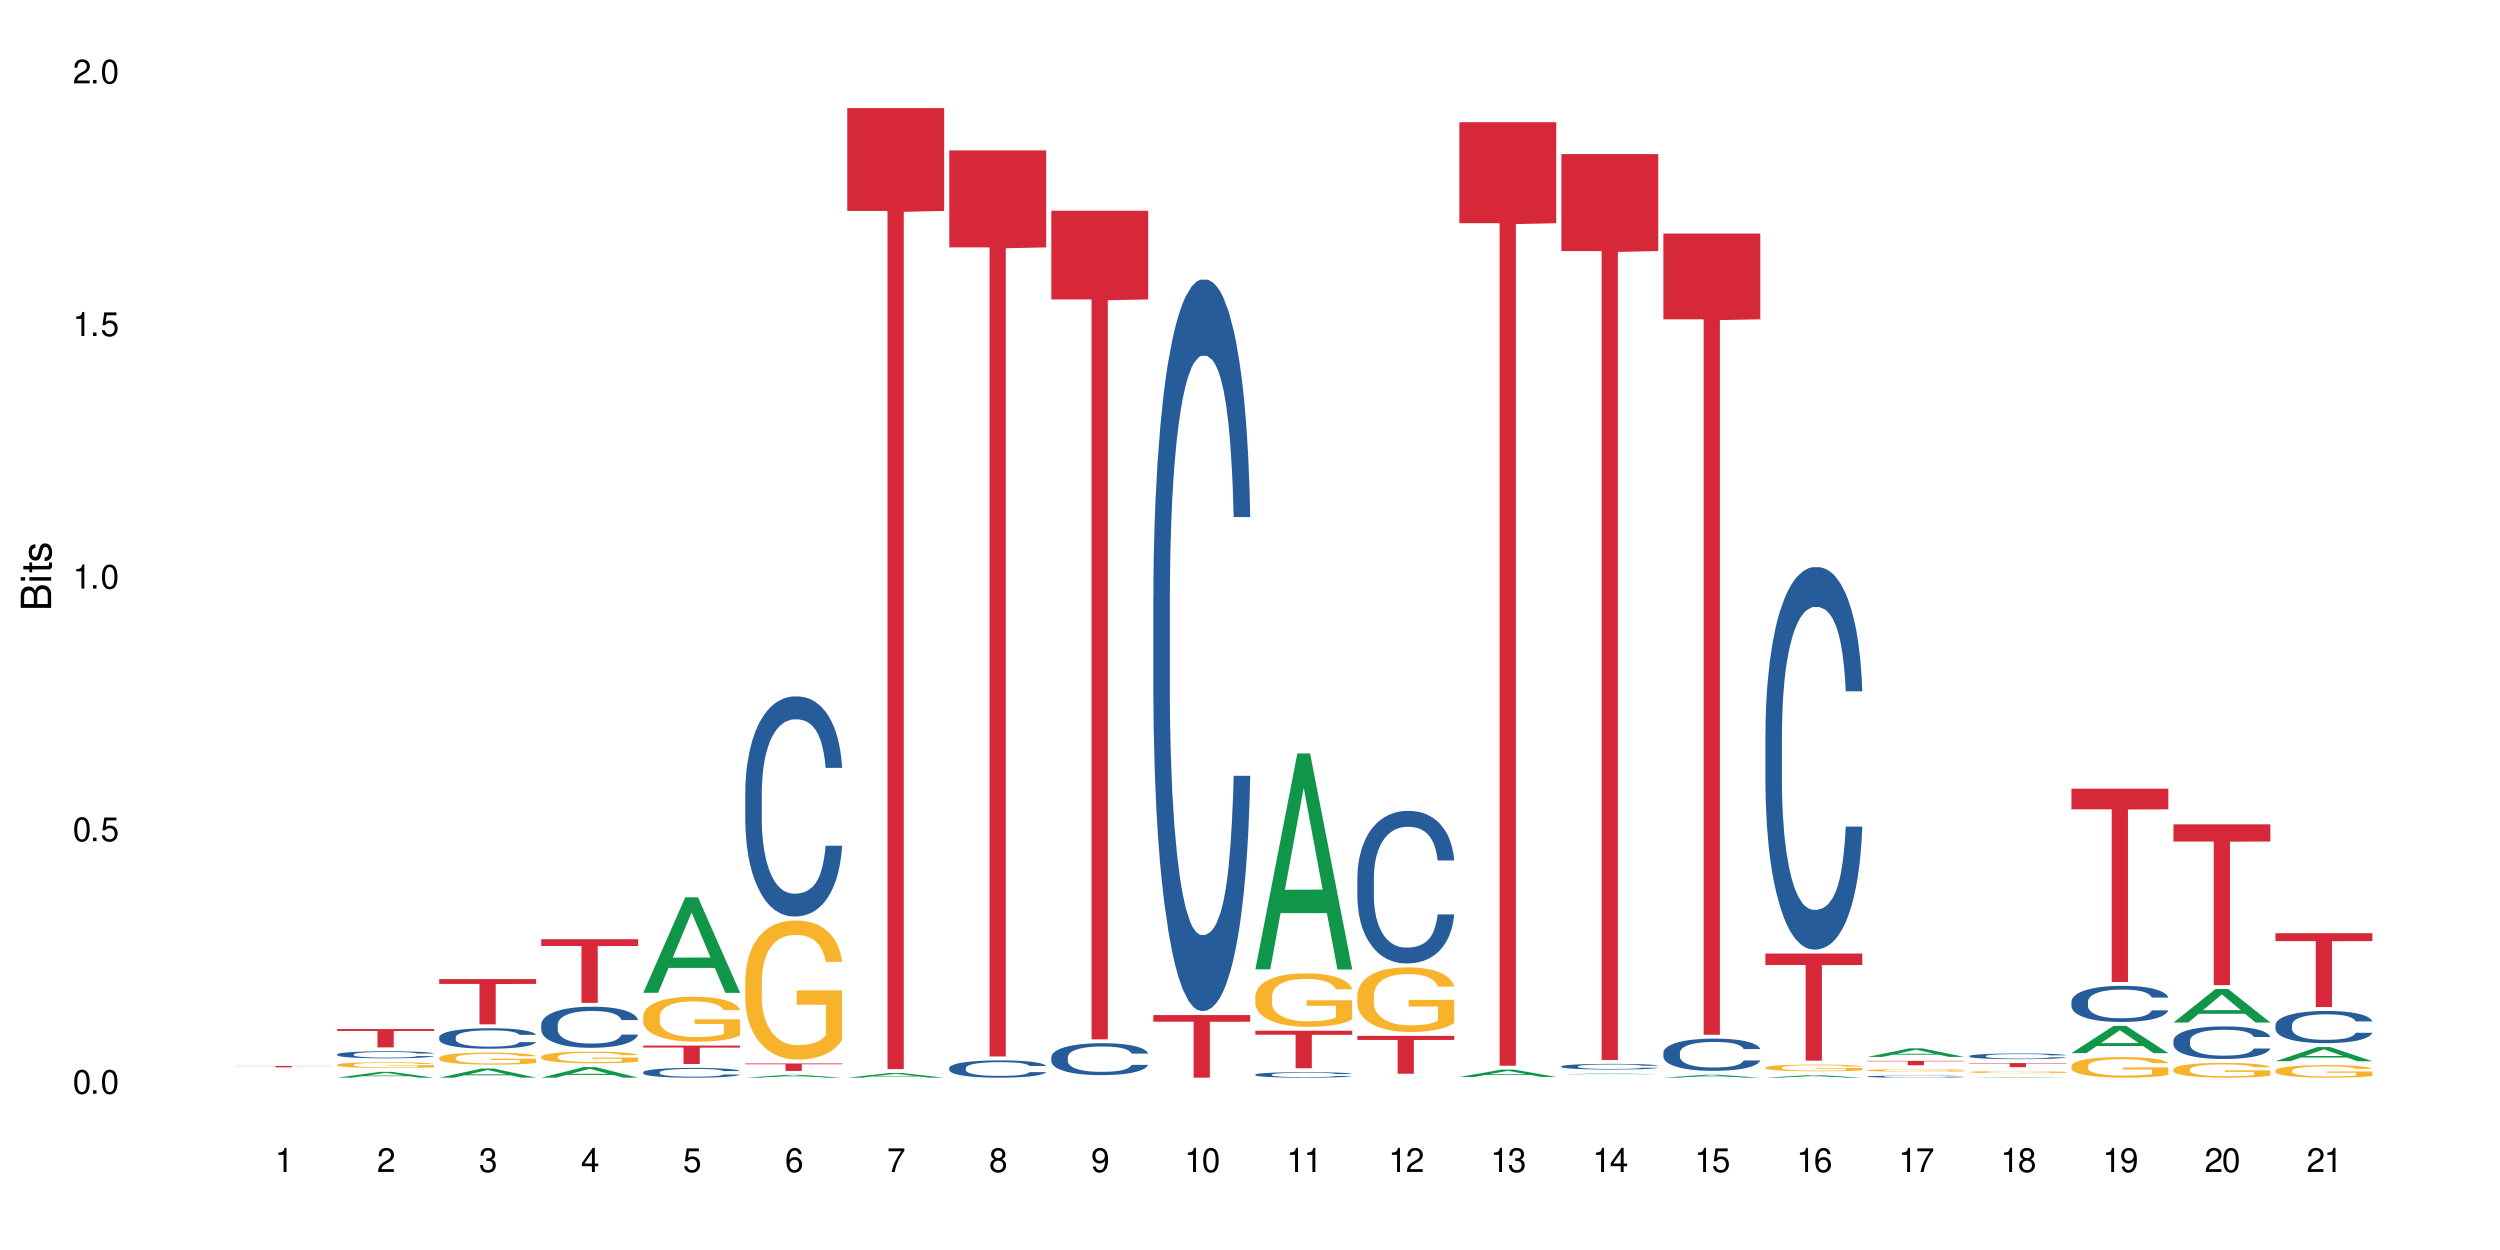 <?xml version="1.0" encoding="UTF-8"?>
<svg xmlns="http://www.w3.org/2000/svg" xmlns:xlink="http://www.w3.org/1999/xlink" width="720" height="360" viewBox="0 0 720 360">
<defs>
<g>
<g id="glyph-0-0">
</g>
<g id="glyph-0-1">
<path d="M 2.641 -6.938 C 2 -6.938 1.422 -6.656 1.078 -6.172 C 0.641 -5.562 0.406 -4.641 0.406 -3.359 C 0.406 -1.016 1.188 0.219 2.641 0.219 C 4.078 0.219 4.859 -1.016 4.859 -3.297 C 4.859 -4.641 4.656 -5.547 4.203 -6.172 C 3.844 -6.656 3.281 -6.938 2.641 -6.938 Z M 2.641 -6.188 C 3.547 -6.188 4 -5.25 4 -3.375 C 4 -1.406 3.562 -0.484 2.625 -0.484 C 1.734 -0.484 1.281 -1.438 1.281 -3.344 C 1.281 -5.25 1.734 -6.188 2.641 -6.188 Z M 2.641 -6.188 "/>
</g>
<g id="glyph-0-2">
<path d="M 1.828 -1 L 0.828 -1 L 0.828 0 L 1.828 0 Z M 1.828 -1 "/>
</g>
<g id="glyph-0-3">
<path d="M 4.562 -6.797 L 1.062 -6.797 L 0.547 -3.094 L 1.328 -3.094 C 1.719 -3.562 2.047 -3.734 2.578 -3.734 C 3.484 -3.734 4.062 -3.109 4.062 -2.094 C 4.062 -1.125 3.484 -0.531 2.578 -0.531 C 1.828 -0.531 1.375 -0.906 1.188 -1.672 L 0.328 -1.672 C 0.453 -1.109 0.547 -0.844 0.75 -0.594 C 1.125 -0.078 1.828 0.219 2.594 0.219 C 3.969 0.219 4.922 -0.781 4.922 -2.219 C 4.922 -3.562 4.031 -4.484 2.719 -4.484 C 2.25 -4.484 1.859 -4.359 1.469 -4.062 L 1.734 -5.969 L 4.562 -5.969 Z M 4.562 -6.797 "/>
</g>
<g id="glyph-0-4">
<path d="M 2.484 -4.938 L 2.484 0 L 3.328 0 L 3.328 -6.938 L 2.766 -6.938 C 2.469 -5.875 2.281 -5.734 0.984 -5.562 L 0.984 -4.938 Z M 2.484 -4.938 "/>
</g>
<g id="glyph-0-5">
<path d="M 4.859 -0.828 L 1.281 -0.828 C 1.359 -1.406 1.672 -1.781 2.5 -2.281 L 3.469 -2.828 C 4.406 -3.344 4.906 -4.062 4.906 -4.906 C 4.906 -5.484 4.672 -6.031 4.266 -6.406 C 3.859 -6.766 3.375 -6.938 2.719 -6.938 C 1.859 -6.938 1.219 -6.625 0.844 -6.031 C 0.609 -5.672 0.5 -5.234 0.484 -4.531 L 1.328 -4.531 C 1.359 -5.016 1.406 -5.281 1.531 -5.516 C 1.75 -5.938 2.188 -6.203 2.703 -6.203 C 3.469 -6.203 4.031 -5.641 4.031 -4.891 C 4.031 -4.344 3.719 -3.859 3.125 -3.516 L 2.234 -3 C 0.812 -2.172 0.406 -1.531 0.328 -0.016 L 4.859 -0.016 Z M 4.859 -0.828 "/>
</g>
<g id="glyph-0-6">
<path d="M 2.125 -3.188 L 2.578 -3.188 C 3.5 -3.188 3.984 -2.766 3.984 -1.922 C 3.984 -1.062 3.469 -0.531 2.594 -0.531 C 1.656 -0.531 1.203 -1 1.156 -2.016 L 0.312 -2.016 C 0.344 -1.453 0.438 -1.094 0.609 -0.781 C 0.953 -0.109 1.625 0.219 2.547 0.219 C 3.953 0.219 4.859 -0.625 4.859 -1.938 C 4.859 -2.828 4.516 -3.297 3.703 -3.594 C 4.344 -3.844 4.656 -4.328 4.656 -5.031 C 4.656 -6.219 3.875 -6.938 2.578 -6.938 C 1.203 -6.938 0.484 -6.172 0.453 -4.703 L 1.297 -4.703 C 1.312 -5.125 1.344 -5.359 1.453 -5.578 C 1.641 -5.969 2.062 -6.203 2.594 -6.203 C 3.344 -6.203 3.797 -5.75 3.797 -5 C 3.797 -4.516 3.609 -4.219 3.25 -4.047 C 3.016 -3.953 2.703 -3.922 2.125 -3.906 Z M 2.125 -3.188 "/>
</g>
<g id="glyph-0-7">
<path d="M 3.141 -1.672 L 3.141 0 L 3.984 0 L 3.984 -1.672 L 4.984 -1.672 L 4.984 -2.438 L 3.984 -2.438 L 3.984 -6.938 L 3.359 -6.938 L 0.266 -2.578 L 0.266 -1.672 Z M 3.141 -2.438 L 1 -2.438 L 3.141 -5.5 Z M 3.141 -2.438 "/>
</g>
<g id="glyph-0-8">
<path d="M 4.781 -5.125 C 4.609 -6.266 3.891 -6.938 2.844 -6.938 C 2.094 -6.938 1.422 -6.578 1.031 -5.953 C 0.594 -5.266 0.406 -4.422 0.406 -3.172 C 0.406 -2 0.578 -1.25 0.984 -0.641 C 1.359 -0.078 1.953 0.219 2.703 0.219 C 3.984 0.219 4.922 -0.75 4.922 -2.094 C 4.922 -3.375 4.062 -4.281 2.844 -4.281 C 2.172 -4.281 1.641 -4.031 1.281 -3.516 C 1.281 -5.234 1.828 -6.188 2.797 -6.188 C 3.391 -6.188 3.797 -5.797 3.938 -5.125 Z M 2.734 -3.531 C 3.547 -3.531 4.062 -2.953 4.062 -2.031 C 4.062 -1.156 3.484 -0.531 2.703 -0.531 C 1.922 -0.531 1.328 -1.188 1.328 -2.078 C 1.328 -2.938 1.906 -3.531 2.734 -3.531 Z M 2.734 -3.531 "/>
</g>
<g id="glyph-0-9">
<path d="M 4.984 -6.797 L 0.438 -6.797 L 0.438 -5.969 L 4.109 -5.969 C 2.5 -3.656 1.828 -2.234 1.328 0 L 2.219 0 C 2.594 -2.172 3.453 -4.047 4.984 -6.094 Z M 4.984 -6.797 "/>
</g>
<g id="glyph-0-10">
<path d="M 3.75 -3.656 C 4.469 -4.094 4.688 -4.438 4.688 -5.078 C 4.688 -6.172 3.844 -6.938 2.641 -6.938 C 1.438 -6.938 0.594 -6.172 0.594 -5.094 C 0.594 -4.438 0.812 -4.094 1.516 -3.656 C 0.734 -3.266 0.359 -2.703 0.359 -1.922 C 0.359 -0.656 1.281 0.219 2.641 0.219 C 3.984 0.219 4.922 -0.656 4.922 -1.922 C 4.922 -2.703 4.531 -3.266 3.75 -3.656 Z M 2.641 -6.188 C 3.359 -6.188 3.812 -5.75 3.812 -5.062 C 3.812 -4.406 3.344 -3.984 2.641 -3.984 C 1.922 -3.984 1.453 -4.406 1.453 -5.078 C 1.453 -5.75 1.922 -6.188 2.641 -6.188 Z M 2.641 -3.266 C 3.484 -3.266 4.062 -2.719 4.062 -1.906 C 4.062 -1.078 3.484 -0.531 2.625 -0.531 C 1.797 -0.531 1.219 -1.094 1.219 -1.906 C 1.219 -2.719 1.781 -3.266 2.641 -3.266 Z M 2.641 -3.266 "/>
</g>
<g id="glyph-0-11">
<path d="M 0.516 -1.578 C 0.672 -0.453 1.406 0.219 2.438 0.219 C 3.188 0.219 3.859 -0.141 4.266 -0.766 C 4.688 -1.453 4.891 -2.297 4.891 -3.547 C 4.891 -4.719 4.703 -5.453 4.312 -6.078 C 3.938 -6.641 3.344 -6.938 2.594 -6.938 C 1.297 -6.938 0.359 -5.969 0.359 -4.625 C 0.359 -3.344 1.234 -2.453 2.453 -2.453 C 3.094 -2.453 3.578 -2.672 4.016 -3.203 C 4 -1.484 3.469 -0.531 2.5 -0.531 C 1.906 -0.531 1.484 -0.906 1.359 -1.578 Z M 2.578 -6.203 C 3.375 -6.203 3.969 -5.531 3.969 -4.641 C 3.969 -3.797 3.391 -3.188 2.547 -3.188 C 1.734 -3.188 1.234 -3.766 1.234 -4.688 C 1.234 -5.562 1.797 -6.203 2.578 -6.203 Z M 2.578 -6.203 "/>
</g>
<g id="glyph-1-0">
</g>
<g id="glyph-1-1">
<path d="M 0 -0.953 L 0 -4.891 C 0 -5.719 -0.234 -6.344 -0.734 -6.797 C -1.188 -7.234 -1.812 -7.469 -2.5 -7.469 C -3.547 -7.469 -4.188 -7 -4.625 -5.875 C -4.984 -6.688 -5.625 -7.094 -6.531 -7.094 C -7.172 -7.094 -7.734 -6.859 -8.141 -6.391 C -8.562 -5.922 -8.75 -5.344 -8.75 -4.5 L -8.75 -0.953 Z M -4.984 -2.062 L -7.766 -2.062 L -7.766 -4.219 C -7.766 -4.844 -7.688 -5.203 -7.453 -5.5 C -7.219 -5.812 -6.859 -5.969 -6.375 -5.969 C -5.891 -5.969 -5.531 -5.812 -5.297 -5.5 C -5.062 -5.203 -4.984 -4.844 -4.984 -4.219 Z M -0.984 -2.062 L -4 -2.062 L -4 -4.781 C -4 -5.766 -3.438 -6.359 -2.484 -6.359 C -1.547 -6.359 -0.984 -5.766 -0.984 -4.781 Z M -0.984 -2.062 "/>
</g>
<g id="glyph-1-2">
<path d="M -6.281 -1.797 L -6.281 -0.797 L 0 -0.797 L 0 -1.797 Z M -8.75 -1.797 L -8.75 -0.797 L -7.484 -0.797 L -7.484 -1.797 Z M -8.75 -1.797 "/>
</g>
<g id="glyph-1-3">
<path d="M -6.281 -3.047 L -6.281 -2.016 L -8.016 -2.016 L -8.016 -1.016 L -6.281 -1.016 L -6.281 -0.172 L -5.469 -0.172 L -5.469 -1.016 L -0.719 -1.016 C -0.078 -1.016 0.281 -1.453 0.281 -2.234 C 0.281 -2.5 0.25 -2.719 0.188 -3.047 L -0.641 -3.047 C -0.609 -2.906 -0.594 -2.766 -0.594 -2.562 C -0.594 -2.141 -0.719 -2.016 -1.156 -2.016 L -5.469 -2.016 L -5.469 -3.047 Z M -6.281 -3.047 "/>
</g>
<g id="glyph-1-4">
<path d="M -4.531 -5.25 C -5.766 -5.25 -6.469 -4.422 -6.469 -2.969 C -6.469 -1.516 -5.719 -0.562 -4.547 -0.562 C -3.562 -0.562 -3.094 -1.062 -2.734 -2.562 L -2.516 -3.484 C -2.344 -4.188 -2.094 -4.469 -1.641 -4.469 C -1.047 -4.469 -0.641 -3.875 -0.641 -3 C -0.641 -2.453 -0.797 -2 -1.062 -1.75 C -1.25 -1.594 -1.422 -1.531 -1.875 -1.469 L -1.875 -0.406 C -0.422 -0.453 0.281 -1.266 0.281 -2.922 C 0.281 -4.5 -0.5 -5.516 -1.719 -5.516 C -2.656 -5.516 -3.172 -4.984 -3.469 -3.734 L -3.703 -2.766 C -3.891 -1.953 -4.156 -1.609 -4.594 -1.609 C -5.188 -1.609 -5.547 -2.125 -5.547 -2.938 C -5.547 -3.75 -5.203 -4.172 -4.531 -4.203 Z M -4.531 -5.25 "/>
</g>
</g>
</defs>
<rect x="-72" y="-36" width="864" height="432" fill="rgb(100%, 100%, 100%)" fill-opacity="1"/>
<path fill-rule="nonzero" fill="rgb(83.922%, 15.686%, 22.353%)" fill-opacity="1" d="M 67.73 306.992 L 95.641 306.992 L 95.641 307.035 L 84.008 307.035 L 84.008 307.391 L 79.328 307.391 L 79.328 307.035 L 67.73 307.035 Z M 67.73 306.992 "/>
<path fill-rule="nonzero" fill="rgb(6.275%, 58.824%, 28.235%)" fill-opacity="1" d="M 97.109 310.375 L 97.141 310.371 L 109.219 308.707 L 112.887 308.707 L 125.023 310.375 L 120.758 310.375 L 117.715 309.941 L 104.387 309.941 L 101.406 310.375 L 97.109 310.375 L 105.668 309.758 L 116.492 309.758 L 111.098 308.98 L 111.035 308.98 L 110.977 308.984 L 105.641 309.758 L 105.668 309.758 Z M 97.109 310.375 "/>
<path fill-rule="nonzero" fill="rgb(14.51%, 36.078%, 60%)" fill-opacity="1" d="M 97.109 303.648 L 97.145 303.648 L 97.145 303.602 L 97.246 303.531 L 97.484 303.445 L 97.723 303.383 L 98.336 303.273 L 99.188 303.168 L 100.074 303.086 L 100.719 303.035 L 101.297 303 L 102.625 302.93 L 103.477 302.895 L 104.395 302.863 L 105.52 302.832 L 106.336 302.812 L 108.172 302.785 L 109.535 302.77 L 110.59 302.766 L 112.871 302.766 L 114.23 302.773 L 115.219 302.781 L 116.309 302.797 L 117.227 302.812 L 118.828 302.855 L 120.258 302.906 L 120.902 302.938 L 121.926 302.992 L 122.707 303.051 L 123.254 303.098 L 123.863 303.168 L 124.41 303.25 L 124.816 303.344 L 125.023 303.426 L 120.258 303.426 L 120.02 303.352 L 119.746 303.293 L 119.234 303.215 L 118.727 303.164 L 118.012 303.109 L 117.363 303.074 L 116.48 303.039 L 115.695 303.016 L 114.879 303 L 114.098 302.988 L 112.598 302.977 L 110.863 302.977 L 110.215 302.98 L 108.887 302.996 L 108.172 303.008 L 107.152 303.035 L 106.438 303.059 L 105.586 303.098 L 105.008 303.129 L 104.293 303.176 L 103.781 303.219 L 103.203 303.281 L 102.863 303.328 L 102.559 303.379 L 102.285 303.441 L 102.082 303.504 L 101.945 303.574 L 101.875 303.641 L 101.875 303.93 L 101.945 303.996 L 102.113 304.074 L 102.559 304.188 L 103.203 304.285 L 103.953 304.363 L 104.668 304.418 L 105.074 304.445 L 105.621 304.477 L 106.473 304.512 L 107.695 304.551 L 108.41 304.562 L 109.5 304.578 L 110.625 304.586 L 112.121 304.586 L 113.449 304.578 L 114.336 304.57 L 115.254 304.555 L 116.512 304.523 L 117.297 304.492 L 117.977 304.457 L 118.488 304.422 L 118.828 304.395 L 119.34 304.336 L 119.746 304.273 L 120.055 304.207 L 120.258 304.145 L 125.023 304.145 L 124.816 304.219 L 124.512 304.289 L 124.207 304.344 L 123.73 304.41 L 123.184 304.469 L 122.402 304.531 L 121.754 304.574 L 120.902 304.621 L 120.121 304.656 L 119.27 304.688 L 118.012 304.727 L 117.195 304.746 L 116.309 304.762 L 115.254 304.777 L 113.926 304.789 L 112.496 304.797 L 111.168 304.797 L 109.738 304.793 L 108.684 304.789 L 107.289 304.77 L 105.551 304.738 L 104.293 304.703 L 103.305 304.668 L 102.457 304.629 L 101.504 304.578 L 100.277 304.496 L 99.527 304.434 L 99.016 304.383 L 98.438 304.309 L 98.031 304.246 L 97.555 304.141 L 97.215 304.008 L 97.109 303.906 Z M 97.109 303.648 "/>
<path fill-rule="nonzero" fill="rgb(96.863%, 70.196%, 16.863%)" fill-opacity="1" d="M 97.109 306.633 L 97.145 306.633 L 97.145 306.602 L 97.281 306.535 L 97.621 306.438 L 98.062 306.359 L 98.539 306.301 L 98.848 306.27 L 99.359 306.223 L 99.801 306.188 L 100.922 306.121 L 102.352 306.059 L 103.137 306.031 L 104.02 306.004 L 105.281 305.977 L 105.859 305.965 L 107.629 305.941 L 109.637 305.926 L 111.852 305.918 L 112.871 305.922 L 114.266 305.926 L 116.172 305.945 L 117.262 305.961 L 118.113 305.977 L 118.996 305.996 L 120.086 306.023 L 121.109 306.062 L 121.926 306.098 L 122.742 306.145 L 123.422 306.191 L 124 306.246 L 124.512 306.309 L 124.816 306.363 L 125.023 306.418 L 120.293 306.418 L 120.02 306.363 L 119.711 306.32 L 119.203 306.27 L 118.691 306.234 L 118.18 306.207 L 117.227 306.168 L 116.41 306.141 L 115.391 306.121 L 114.402 306.105 L 113.277 306.098 L 112.598 306.094 L 110.793 306.094 L 109.16 306.105 L 108.207 306.117 L 107.527 306.129 L 106.574 306.152 L 105.996 306.172 L 105.656 306.184 L 104.633 306.23 L 103.953 306.273 L 103.578 306.301 L 103.102 306.348 L 102.762 306.387 L 102.387 306.449 L 102.184 306.496 L 101.91 306.598 L 101.875 306.871 L 101.98 306.93 L 102.184 306.992 L 102.457 307.047 L 102.863 307.105 L 103.273 307.148 L 103.988 307.211 L 104.598 307.25 L 105.074 307.273 L 105.996 307.316 L 106.371 307.328 L 107.254 307.355 L 108.172 307.379 L 109.297 307.395 L 110.148 307.406 L 111.508 307.414 L 113.246 307.414 L 115.289 307.402 L 116.582 307.391 L 117.465 307.379 L 118.043 307.367 L 118.758 307.352 L 119.27 307.336 L 119.746 307.32 L 120.324 307.293 L 120.324 306.93 L 111.918 306.93 L 111.918 306.758 L 124.988 306.758 L 125.023 307.352 L 124.309 307.395 L 123.422 307.434 L 122.57 307.465 L 121.688 307.488 L 120.426 307.52 L 119.406 307.535 L 117.84 307.559 L 116.41 307.57 L 114.914 307.582 L 113.586 307.586 L 112.02 307.586 L 110.625 307.582 L 109.125 307.574 L 107.934 307.562 L 106.848 307.547 L 105.758 307.527 L 104.395 307.496 L 103.512 307.469 L 102.59 307.438 L 101.672 307.398 L 100.855 307.359 L 100.312 307.328 L 99.766 307.289 L 99.188 307.242 L 98.645 307.191 L 98.234 307.145 L 97.859 307.094 L 97.586 307.043 L 97.316 306.973 L 97.18 306.918 L 97.109 306.871 Z M 97.109 306.633 "/>
<path fill-rule="nonzero" fill="rgb(83.922%, 15.686%, 22.353%)" fill-opacity="1" d="M 97.109 296.367 L 125.023 296.367 L 125.023 296.93 L 113.391 296.938 L 113.391 301.645 L 108.711 301.645 L 108.711 296.941 L 108.641 296.93 L 97.109 296.93 Z M 97.109 296.367 "/>
<path fill-rule="nonzero" fill="rgb(6.275%, 58.824%, 28.235%)" fill-opacity="1" d="M 126.492 310.371 L 126.52 310.371 L 138.598 307.746 L 142.266 307.746 L 154.402 310.375 L 150.137 310.375 L 147.098 309.688 L 133.766 309.688 L 130.785 310.371 L 126.492 310.371 L 135.051 309.406 L 145.875 309.402 L 140.477 308.176 L 140.418 308.176 L 140.359 308.18 L 135.02 309.402 L 135.051 309.406 Z M 126.492 310.371 "/>
<path fill-rule="nonzero" fill="rgb(14.51%, 36.078%, 60%)" fill-opacity="1" d="M 126.492 298.699 L 126.527 298.695 L 126.527 298.566 L 126.629 298.359 L 126.867 298.102 L 127.105 297.922 L 127.715 297.605 L 128.566 297.297 L 129.453 297.059 L 130.098 296.918 L 130.68 296.812 L 132.004 296.613 L 132.855 296.512 L 133.777 296.418 L 134.898 296.328 L 135.715 296.273 L 137.555 296.188 L 138.914 296.148 L 139.969 296.133 L 142.25 296.133 L 143.613 296.152 L 144.602 296.18 L 145.688 296.223 L 146.609 296.273 L 148.207 296.391 L 149.637 296.543 L 150.285 296.629 L 151.305 296.797 L 152.09 296.957 L 152.633 297.098 L 153.246 297.297 L 153.789 297.539 L 154.199 297.816 L 154.402 298.047 L 149.637 298.047 L 149.398 297.832 L 149.125 297.664 L 148.617 297.441 L 148.105 297.285 L 147.391 297.129 L 146.742 297.027 L 145.859 296.926 L 145.078 296.859 L 144.258 296.812 L 143.477 296.781 L 141.98 296.746 L 140.242 296.746 L 139.598 296.758 L 138.27 296.801 L 137.555 296.84 L 136.531 296.914 L 135.816 296.984 L 134.969 297.094 L 134.387 297.184 L 133.672 297.324 L 133.164 297.449 L 132.586 297.625 L 132.242 297.762 L 131.938 297.91 L 131.664 298.09 L 131.461 298.277 L 131.324 298.477 L 131.258 298.672 L 131.258 299.508 L 131.324 299.703 L 131.496 299.93 L 131.938 300.258 L 132.586 300.543 L 133.332 300.77 L 134.047 300.934 L 134.457 301.008 L 135 301.094 L 135.852 301.203 L 137.078 301.309 L 137.793 301.352 L 138.883 301.395 L 140.004 301.418 L 141.504 301.418 L 142.828 301.395 L 143.715 301.367 L 144.633 301.324 L 145.895 301.234 L 146.676 301.148 L 147.355 301.047 L 147.867 300.941 L 148.207 300.855 L 148.719 300.688 L 149.125 300.504 L 149.434 300.316 L 149.637 300.133 L 154.402 300.133 L 154.199 300.348 L 153.891 300.559 L 153.586 300.715 L 153.109 300.906 L 152.566 301.07 L 151.781 301.262 L 151.137 301.387 L 150.285 301.52 L 149.5 301.621 L 148.648 301.715 L 147.391 301.82 L 146.574 301.875 L 145.688 301.926 L 144.633 301.969 L 143.305 302.004 L 141.875 302.027 L 140.551 302.031 L 139.121 302.02 L 138.062 302 L 136.668 301.949 L 134.934 301.855 L 133.672 301.75 L 132.688 301.648 L 131.836 301.543 L 130.883 301.395 L 129.656 301.16 L 128.906 300.977 L 128.398 300.824 L 127.82 300.613 L 127.41 300.426 L 126.934 300.121 L 126.594 299.738 L 126.492 299.445 Z M 126.492 298.699 "/>
<path fill-rule="nonzero" fill="rgb(96.863%, 70.196%, 16.863%)" fill-opacity="1" d="M 126.492 304.641 L 126.527 304.637 L 126.527 304.574 L 126.66 304.43 L 127.004 304.234 L 127.445 304.074 L 127.922 303.945 L 128.227 303.879 L 128.738 303.785 L 129.18 303.715 L 130.305 303.57 L 131.734 303.438 L 132.516 303.383 L 133.402 303.328 L 134.66 303.27 L 135.238 303.246 L 137.008 303.195 L 139.016 303.164 L 141.23 303.152 L 142.25 303.156 L 143.648 303.168 L 145.551 303.203 L 146.641 303.234 L 147.492 303.27 L 148.379 303.309 L 149.469 303.371 L 150.488 303.449 L 151.305 303.523 L 152.121 303.621 L 152.805 303.723 L 153.383 303.832 L 153.891 303.965 L 154.199 304.078 L 154.402 304.188 L 149.672 304.188 L 149.398 304.078 L 149.094 303.992 L 148.582 303.887 L 148.07 303.809 L 147.562 303.75 L 146.609 303.668 L 145.789 303.617 L 144.77 303.57 L 143.781 303.543 L 142.66 303.523 L 141.98 303.52 L 140.176 303.52 L 138.539 303.539 L 137.586 303.566 L 136.906 303.59 L 135.953 303.637 L 135.375 303.676 L 135.035 303.703 L 134.016 303.801 L 133.332 303.891 L 132.957 303.949 L 132.48 304.043 L 132.141 304.129 L 131.766 304.258 L 131.562 304.352 L 131.289 304.566 L 131.258 305.137 L 131.359 305.258 L 131.562 305.391 L 131.836 305.504 L 132.242 305.625 L 132.652 305.715 L 133.367 305.84 L 133.98 305.922 L 134.457 305.977 L 135.375 306.062 L 135.75 306.09 L 136.633 306.148 L 137.555 306.191 L 138.676 306.23 L 139.527 306.25 L 140.891 306.266 L 142.625 306.266 L 144.668 306.246 L 145.961 306.219 L 146.848 306.195 L 147.426 306.172 L 148.141 306.137 L 148.648 306.105 L 149.125 306.07 L 149.707 306.016 L 149.707 305.258 L 141.297 305.258 L 141.297 304.902 L 154.367 304.898 L 154.402 306.137 L 153.688 306.223 L 152.805 306.305 L 151.953 306.367 L 151.066 306.422 L 149.809 306.484 L 148.785 306.52 L 147.219 306.566 L 145.789 306.594 L 144.293 306.613 L 142.965 306.621 L 141.398 306.625 L 140.004 306.621 L 138.508 306.602 L 137.316 306.574 L 136.227 306.543 L 135.137 306.504 L 133.777 306.438 L 132.891 306.383 L 131.973 306.316 L 131.051 306.234 L 130.234 306.148 L 129.691 306.082 L 129.145 306.008 L 128.566 305.914 L 128.023 305.805 L 127.613 305.707 L 127.242 305.594 L 126.969 305.492 L 126.695 305.348 L 126.559 305.234 L 126.492 305.137 Z M 126.492 304.641 "/>
<path fill-rule="nonzero" fill="rgb(83.922%, 15.686%, 22.353%)" fill-opacity="1" d="M 126.492 281.98 L 154.402 281.98 L 154.402 283.375 L 142.77 283.391 L 142.77 295.012 L 138.09 295.012 L 138.09 283.402 L 138.023 283.375 L 126.492 283.375 Z M 126.492 281.98 "/>
<path fill-rule="nonzero" fill="rgb(6.275%, 58.824%, 28.235%)" fill-opacity="1" d="M 155.871 310.371 L 155.902 310.367 L 167.977 307.34 L 171.645 307.34 L 183.781 310.375 L 179.52 310.375 L 176.477 309.582 L 163.148 309.582 L 160.164 310.371 L 155.871 310.371 L 164.43 309.254 L 175.254 309.254 L 169.855 307.836 L 169.797 307.836 L 169.738 307.844 L 164.398 309.254 L 164.43 309.254 Z M 155.871 310.371 "/>
<path fill-rule="nonzero" fill="rgb(14.51%, 36.078%, 60%)" fill-opacity="1" d="M 155.871 295.086 L 155.906 295.074 L 155.906 294.816 L 156.008 294.402 L 156.246 293.887 L 156.484 293.527 L 157.098 292.891 L 157.949 292.273 L 158.832 291.801 L 159.48 291.52 L 160.059 291.301 L 161.387 290.902 L 162.238 290.695 L 163.156 290.512 L 164.277 290.328 L 165.098 290.223 L 166.934 290.047 L 168.297 289.973 L 169.352 289.941 L 171.633 289.941 L 172.992 289.984 L 173.98 290.039 L 175.07 290.125 L 175.988 290.223 L 177.59 290.457 L 179.016 290.762 L 179.664 290.934 L 180.684 291.27 L 181.469 291.594 L 182.012 291.875 L 182.625 292.273 L 183.172 292.762 L 183.578 293.312 L 183.781 293.777 L 179.016 293.777 L 178.777 293.344 L 178.508 293.008 L 177.996 292.566 L 177.484 292.254 L 176.77 291.941 L 176.125 291.734 L 175.238 291.527 L 174.457 291.398 L 173.641 291.301 L 172.855 291.238 L 171.359 291.172 L 169.621 291.172 L 168.977 291.195 L 167.648 291.281 L 166.934 291.355 L 165.914 291.508 L 165.199 291.648 L 164.348 291.863 L 163.77 292.047 L 163.055 292.328 L 162.543 292.578 L 161.965 292.934 L 161.625 293.203 L 161.316 293.508 L 161.047 293.863 L 160.84 294.242 L 160.703 294.641 L 160.637 295.031 L 160.637 296.707 L 160.703 297.094 L 160.875 297.551 L 161.316 298.207 L 161.965 298.781 L 162.715 299.234 L 163.43 299.559 L 163.836 299.711 L 164.383 299.883 L 165.23 300.102 L 166.457 300.316 L 167.172 300.402 L 168.262 300.488 L 169.383 300.531 L 170.883 300.531 L 172.211 300.488 L 173.094 300.434 L 174.016 300.348 L 175.273 300.164 L 176.055 299.992 L 176.738 299.785 L 177.246 299.582 L 177.59 299.406 L 178.098 299.074 L 178.508 298.707 L 178.812 298.328 L 179.016 297.961 L 183.781 297.961 L 183.578 298.391 L 183.273 298.812 L 182.965 299.129 L 182.488 299.504 L 181.945 299.84 L 181.16 300.219 L 180.516 300.469 L 179.664 300.738 L 178.883 300.941 L 178.031 301.125 L 176.77 301.344 L 175.953 301.449 L 175.07 301.547 L 174.016 301.633 L 172.688 301.711 L 171.258 301.754 L 169.93 301.766 L 168.5 301.742 L 167.445 301.699 L 166.051 301.602 L 164.312 301.406 L 163.055 301.203 L 162.066 300.996 L 161.215 300.781 L 160.262 300.488 L 159.039 300.012 L 158.289 299.645 L 157.777 299.344 L 157.199 298.922 L 156.789 298.543 L 156.312 297.938 L 155.973 297.172 L 155.871 296.578 Z M 155.871 295.086 "/>
<path fill-rule="nonzero" fill="rgb(96.863%, 70.196%, 16.863%)" fill-opacity="1" d="M 155.871 304.312 L 155.906 304.312 L 155.906 304.25 L 156.043 304.113 L 156.383 303.926 L 156.824 303.77 L 157.301 303.648 L 157.609 303.582 L 158.117 303.492 L 158.562 303.426 L 159.684 303.289 L 161.113 303.16 L 161.895 303.105 L 162.781 303.055 L 164.039 302.996 L 164.621 302.973 L 166.391 302.926 L 168.398 302.895 L 170.609 302.887 L 171.633 302.891 L 173.027 302.902 L 174.934 302.934 L 176.023 302.965 L 176.875 302.996 L 177.758 303.035 L 178.848 303.098 L 179.867 303.168 L 180.684 303.242 L 181.504 303.332 L 182.184 303.43 L 182.762 303.539 L 183.273 303.664 L 183.578 303.773 L 183.781 303.879 L 179.051 303.879 L 178.777 303.773 L 178.473 303.691 L 177.961 303.59 L 177.453 303.516 L 176.941 303.457 L 175.988 303.379 L 175.172 303.332 L 174.148 303.289 L 173.164 303.262 L 172.039 303.242 L 171.359 303.234 L 169.555 303.234 L 167.922 303.258 L 166.969 303.281 L 166.289 303.305 L 165.336 303.352 L 164.754 303.387 L 164.414 303.414 L 163.395 303.508 L 162.715 303.594 L 162.34 303.648 L 161.863 303.742 L 161.523 303.824 L 161.148 303.945 L 160.941 304.035 L 160.672 304.242 L 160.637 304.793 L 160.738 304.906 L 160.941 305.031 L 161.215 305.141 L 161.625 305.258 L 162.031 305.348 L 162.746 305.465 L 163.359 305.543 L 163.836 305.598 L 164.754 305.68 L 165.129 305.707 L 166.016 305.762 L 166.934 305.805 L 168.059 305.84 L 168.906 305.859 L 170.27 305.871 L 172.004 305.871 L 174.047 305.855 L 175.34 305.832 L 176.227 305.805 L 176.805 305.785 L 177.52 305.75 L 178.031 305.723 L 178.508 305.688 L 179.086 305.637 L 179.086 304.906 L 170.68 304.906 L 170.68 304.562 L 183.75 304.562 L 183.781 305.75 L 183.066 305.832 L 182.184 305.914 L 181.332 305.973 L 180.445 306.023 L 179.188 306.082 L 178.168 306.121 L 176.602 306.164 L 175.172 306.191 L 173.672 306.207 L 172.348 306.219 L 170.781 306.219 L 169.383 306.215 L 167.887 306.195 L 166.695 306.172 L 165.605 306.141 L 164.516 306.102 L 163.156 306.039 L 162.27 305.984 L 161.352 305.922 L 160.434 305.844 L 159.617 305.762 L 159.07 305.699 L 158.527 305.625 L 157.949 305.535 L 157.402 305.43 L 156.996 305.336 L 156.621 305.23 L 156.348 305.129 L 156.074 304.992 L 155.941 304.883 L 155.871 304.789 Z M 155.871 304.312 "/>
<path fill-rule="nonzero" fill="rgb(83.922%, 15.686%, 22.353%)" fill-opacity="1" d="M 155.871 270.492 L 183.781 270.492 L 183.781 272.453 L 172.148 272.469 L 172.148 288.82 L 167.469 288.82 L 167.469 272.488 L 167.402 272.453 L 155.871 272.453 Z M 155.871 270.492 "/>
<path fill-rule="nonzero" fill="rgb(6.275%, 58.824%, 28.235%)" fill-opacity="1" d="M 185.25 285.918 L 185.281 285.891 L 197.359 258.426 L 201.027 258.426 L 213.164 285.945 L 208.898 285.945 L 205.855 278.762 L 192.527 278.762 L 189.547 285.918 L 185.25 285.918 L 193.809 275.789 L 204.633 275.766 L 199.238 262.922 L 199.176 262.898 L 199.117 262.973 L 193.781 275.766 L 193.809 275.789 Z M 185.25 285.918 "/>
<path fill-rule="nonzero" fill="rgb(14.51%, 36.078%, 60%)" fill-opacity="1" d="M 185.25 308.785 L 185.285 308.781 L 185.285 308.723 L 185.387 308.625 L 185.625 308.5 L 185.863 308.414 L 186.477 308.262 L 187.328 308.117 L 188.215 308.004 L 188.859 307.938 L 189.438 307.887 L 190.766 307.789 L 191.617 307.742 L 192.535 307.695 L 193.66 307.652 L 194.477 307.629 L 196.312 307.586 L 197.676 307.57 L 198.73 307.562 L 201.012 307.562 L 202.371 307.57 L 203.359 307.586 L 204.449 307.605 L 205.367 307.629 L 206.969 307.684 L 208.398 307.758 L 209.043 307.797 L 210.066 307.879 L 210.848 307.953 L 211.395 308.02 L 212.004 308.117 L 212.551 308.23 L 212.957 308.363 L 213.164 308.473 L 208.398 308.473 L 208.16 308.371 L 207.887 308.293 L 207.375 308.188 L 206.867 308.113 L 206.152 308.035 L 205.504 307.988 L 204.621 307.938 L 203.836 307.906 L 203.02 307.887 L 202.238 307.871 L 200.738 307.855 L 199.004 307.855 L 198.355 307.859 L 197.027 307.879 L 196.312 307.898 L 195.293 307.934 L 194.578 307.969 L 193.727 308.02 L 193.148 308.062 L 192.434 308.129 L 191.922 308.188 L 191.344 308.273 L 191.004 308.336 L 190.699 308.41 L 190.426 308.496 L 190.223 308.586 L 190.086 308.68 L 190.016 308.773 L 190.016 309.172 L 190.086 309.262 L 190.254 309.371 L 190.699 309.527 L 191.344 309.664 L 192.094 309.773 L 192.809 309.852 L 193.215 309.887 L 193.762 309.926 L 194.613 309.98 L 195.836 310.031 L 196.551 310.051 L 197.641 310.07 L 198.766 310.082 L 200.262 310.082 L 201.59 310.07 L 202.477 310.059 L 203.395 310.039 L 204.652 309.992 L 205.438 309.953 L 206.117 309.902 L 206.629 309.855 L 206.969 309.812 L 207.48 309.734 L 207.887 309.648 L 208.195 309.559 L 208.398 309.469 L 213.164 309.469 L 212.957 309.574 L 212.652 309.672 L 212.348 309.746 L 211.871 309.836 L 211.324 309.918 L 210.543 310.008 L 209.895 310.066 L 209.043 310.129 L 208.262 310.18 L 207.41 310.223 L 206.152 310.273 L 205.336 310.301 L 204.449 310.324 L 203.395 310.344 L 202.066 310.363 L 200.637 310.371 L 199.309 310.375 L 197.879 310.371 L 196.824 310.359 L 195.43 310.336 L 193.691 310.289 L 192.434 310.242 L 191.445 310.191 L 190.598 310.141 L 189.645 310.07 L 188.418 309.957 L 187.668 309.871 L 187.156 309.797 L 186.578 309.699 L 186.172 309.609 L 185.695 309.465 L 185.355 309.281 L 185.25 309.141 Z M 185.25 308.785 "/>
<path fill-rule="nonzero" fill="rgb(96.863%, 70.196%, 16.863%)" fill-opacity="1" d="M 185.25 292.609 L 185.285 292.598 L 185.285 292.363 L 185.422 291.828 L 185.762 291.098 L 186.203 290.492 L 186.68 290.02 L 186.988 289.773 L 187.5 289.418 L 187.941 289.156 L 189.062 288.625 L 190.492 288.129 L 191.277 287.918 L 192.16 287.715 L 193.422 287.492 L 194 287.41 L 195.77 287.219 L 197.777 287.102 L 199.992 287.066 L 201.012 287.078 L 202.406 287.125 L 204.312 287.254 L 205.402 287.371 L 206.254 287.492 L 207.137 287.645 L 208.227 287.883 L 209.25 288.164 L 210.066 288.449 L 210.883 288.805 L 211.562 289.184 L 212.141 289.594 L 212.652 290.094 L 212.957 290.504 L 213.164 290.918 L 208.434 290.918 L 208.16 290.504 L 207.852 290.188 L 207.344 289.797 L 206.832 289.512 L 206.32 289.289 L 205.367 288.98 L 204.551 288.793 L 203.531 288.625 L 202.543 288.52 L 201.422 288.449 L 200.738 288.426 L 198.934 288.426 L 197.301 288.508 L 196.348 288.602 L 195.668 288.695 L 194.715 288.875 L 194.137 289.016 L 193.797 289.109 L 192.773 289.477 L 192.094 289.809 L 191.719 290.031 L 191.242 290.387 L 190.902 290.707 L 190.527 291.18 L 190.324 291.535 L 190.051 292.34 L 190.016 294.465 L 190.121 294.914 L 190.324 295.398 L 190.598 295.824 L 191.004 296.273 L 191.414 296.617 L 192.129 297.078 L 192.738 297.387 L 193.215 297.586 L 194.137 297.906 L 194.512 298.012 L 195.395 298.227 L 196.312 298.391 L 197.438 298.531 L 198.289 298.605 L 199.648 298.664 L 201.387 298.664 L 203.43 298.59 L 204.723 298.496 L 205.605 298.402 L 206.184 298.32 L 206.898 298.191 L 207.41 298.07 L 207.887 297.941 L 208.465 297.742 L 208.465 294.914 L 200.059 294.902 L 200.059 293.578 L 213.129 293.566 L 213.164 298.191 L 212.449 298.508 L 211.562 298.816 L 210.711 299.055 L 209.828 299.254 L 208.566 299.477 L 207.547 299.621 L 205.98 299.785 L 204.551 299.891 L 203.055 299.965 L 201.727 300 L 200.16 300.012 L 198.766 299.988 L 197.266 299.914 L 196.074 299.82 L 194.988 299.703 L 193.898 299.551 L 192.535 299.301 L 191.652 299.102 L 190.73 298.852 L 189.812 298.555 L 188.996 298.238 L 188.453 297.988 L 187.906 297.707 L 187.328 297.352 L 186.785 296.949 L 186.375 296.582 L 186 296.168 L 185.727 295.777 L 185.457 295.246 L 185.32 294.82 L 185.25 294.453 Z M 185.25 292.609 "/>
<path fill-rule="nonzero" fill="rgb(83.922%, 15.686%, 22.353%)" fill-opacity="1" d="M 185.25 301.133 L 213.164 301.133 L 213.164 301.699 L 201.531 301.703 L 201.531 306.438 L 196.852 306.438 L 196.852 301.711 L 196.781 301.699 L 185.25 301.699 Z M 185.25 301.133 "/>
<path fill-rule="nonzero" fill="rgb(6.275%, 58.824%, 28.235%)" fill-opacity="1" d="M 214.633 310.375 L 214.66 310.375 L 226.738 309.543 L 230.406 309.543 L 242.543 310.375 L 238.277 310.375 L 235.238 310.156 L 221.906 310.156 L 218.926 310.375 L 214.633 310.375 L 223.191 310.066 L 234.016 310.066 L 228.617 309.68 L 228.559 309.676 L 228.5 309.68 L 223.16 310.066 L 223.191 310.066 Z M 214.633 310.375 "/>
<path fill-rule="nonzero" fill="rgb(14.51%, 36.078%, 60%)" fill-opacity="1" d="M 214.633 228.164 L 214.668 228.105 L 214.668 226.715 L 214.77 224.512 L 215.008 221.734 L 215.246 219.82 L 215.859 216.402 L 216.707 213.102 L 217.594 210.555 L 218.238 209.047 L 218.82 207.887 L 220.145 205.746 L 220.996 204.645 L 221.918 203.66 L 223.039 202.676 L 223.855 202.098 L 225.695 201.168 L 227.055 200.762 L 228.109 200.59 L 230.391 200.59 L 231.754 200.82 L 232.742 201.109 L 233.828 201.574 L 234.75 202.098 L 236.348 203.371 L 237.777 204.992 L 238.426 205.918 L 239.445 207.715 L 240.23 209.453 L 240.773 210.957 L 241.387 213.102 L 241.93 215.707 L 242.34 218.664 L 242.543 221.152 L 237.777 221.152 L 237.539 218.836 L 237.266 217.039 L 236.758 214.664 L 236.246 212.984 L 235.531 211.305 L 234.883 210.207 L 234 209.105 L 233.219 208.41 L 232.398 207.887 L 231.617 207.539 L 230.121 207.191 L 228.383 207.191 L 227.738 207.309 L 226.41 207.773 L 225.695 208.18 L 224.672 208.988 L 223.957 209.742 L 223.109 210.902 L 222.527 211.887 L 221.812 213.391 L 221.305 214.723 L 220.727 216.637 L 220.383 218.082 L 220.078 219.707 L 219.805 221.617 L 219.602 223.645 L 219.465 225.789 L 219.398 227.871 L 219.398 236.852 L 219.465 238.938 L 219.637 241.371 L 220.078 244.902 L 220.727 247.973 L 221.473 250.406 L 222.188 252.145 L 222.598 252.953 L 223.141 253.883 L 223.992 255.039 L 225.219 256.199 L 225.934 256.66 L 227.023 257.125 L 228.145 257.355 L 229.645 257.355 L 230.969 257.125 L 231.855 256.836 L 232.773 256.371 L 234.035 255.387 L 234.816 254.461 L 235.496 253.359 L 236.008 252.258 L 236.348 251.332 L 236.859 249.535 L 237.266 247.566 L 237.574 245.539 L 237.777 243.57 L 242.543 243.57 L 242.34 245.887 L 242.031 248.148 L 241.727 249.828 L 241.25 251.855 L 240.707 253.648 L 239.922 255.676 L 239.277 257.008 L 238.426 258.457 L 237.641 259.559 L 236.789 260.543 L 235.531 261.699 L 234.715 262.281 L 233.828 262.801 L 232.773 263.266 L 231.445 263.672 L 230.016 263.902 L 228.691 263.961 L 227.262 263.844 L 226.203 263.613 L 224.809 263.09 L 223.074 262.047 L 221.812 260.949 L 220.828 259.848 L 219.977 258.688 L 219.023 257.125 L 217.797 254.578 L 217.047 252.605 L 216.539 250.984 L 215.961 248.727 L 215.551 246.699 L 215.074 243.453 L 214.734 239.344 L 214.633 236.156 Z M 214.633 228.164 "/>
<path fill-rule="nonzero" fill="rgb(96.863%, 70.196%, 16.863%)" fill-opacity="1" d="M 214.633 282.25 L 214.668 282.211 L 214.668 281.48 L 214.801 279.832 L 215.145 277.562 L 215.586 275.695 L 216.062 274.234 L 216.367 273.465 L 216.879 272.367 L 217.32 271.562 L 218.445 269.914 L 219.875 268.375 L 220.656 267.719 L 221.543 267.094 L 222.801 266.398 L 223.379 266.145 L 225.148 265.559 L 227.156 265.191 L 229.371 265.082 L 230.391 265.117 L 231.789 265.266 L 233.695 265.668 L 234.781 266.035 L 235.633 266.398 L 236.52 266.875 L 237.609 267.605 L 238.629 268.484 L 239.445 269.363 L 240.262 270.461 L 240.945 271.633 L 241.523 272.914 L 242.031 274.453 L 242.34 275.734 L 242.543 277.016 L 237.812 277.016 L 237.539 275.734 L 237.234 274.746 L 236.723 273.539 L 236.211 272.66 L 235.703 271.965 L 234.75 271.012 L 233.934 270.426 L 232.91 269.914 L 231.922 269.586 L 230.801 269.363 L 230.121 269.293 L 228.316 269.293 L 226.68 269.547 L 225.727 269.84 L 225.047 270.133 L 224.094 270.684 L 223.516 271.121 L 223.176 271.414 L 222.156 272.551 L 221.473 273.574 L 221.098 274.27 L 220.621 275.367 L 220.281 276.355 L 219.906 277.82 L 219.703 278.918 L 219.43 281.406 L 219.398 287.996 L 219.5 289.387 L 219.703 290.887 L 219.977 292.207 L 220.383 293.598 L 220.793 294.656 L 221.508 296.086 L 222.121 297.039 L 222.598 297.66 L 223.516 298.648 L 223.891 298.977 L 224.777 299.637 L 225.695 300.148 L 226.816 300.586 L 227.668 300.809 L 229.031 300.992 L 230.766 300.992 L 232.809 300.77 L 234.102 300.477 L 234.988 300.184 L 235.566 299.93 L 236.281 299.527 L 236.789 299.16 L 237.266 298.758 L 237.848 298.137 L 237.848 289.387 L 229.438 289.352 L 229.438 285.25 L 242.508 285.215 L 242.543 299.527 L 241.828 300.516 L 240.945 301.465 L 240.094 302.199 L 239.207 302.82 L 237.949 303.516 L 236.926 303.957 L 235.359 304.469 L 233.934 304.797 L 232.434 305.016 L 231.105 305.125 L 229.539 305.164 L 228.145 305.09 L 226.648 304.871 L 225.457 304.578 L 224.367 304.211 L 223.277 303.734 L 221.918 302.969 L 221.031 302.344 L 220.113 301.574 L 219.191 300.66 L 218.375 299.672 L 217.832 298.902 L 217.285 298.027 L 216.707 296.926 L 216.164 295.684 L 215.754 294.547 L 215.383 293.266 L 215.109 292.059 L 214.836 290.41 L 214.699 289.094 L 214.633 287.961 Z M 214.633 282.25 "/>
<path fill-rule="nonzero" fill="rgb(83.922%, 15.686%, 22.353%)" fill-opacity="1" d="M 214.633 306.285 L 242.543 306.285 L 242.543 306.512 L 230.91 306.516 L 230.91 308.422 L 226.23 308.422 L 226.23 306.516 L 226.164 306.512 L 214.633 306.512 Z M 214.633 306.285 "/>
<path fill-rule="nonzero" fill="rgb(6.275%, 58.824%, 28.235%)" fill-opacity="1" d="M 244.012 310.375 L 244.043 310.371 L 256.117 309.027 L 259.785 309.027 L 271.922 310.375 L 267.66 310.375 L 264.617 310.023 L 251.289 310.023 L 248.305 310.375 L 244.012 310.375 L 252.57 309.879 L 263.395 309.875 L 257.996 309.246 L 257.938 309.246 L 257.879 309.25 L 252.539 309.875 L 252.57 309.879 Z M 244.012 310.375 "/>
<path fill-rule="nonzero" fill="rgb(83.922%, 15.686%, 22.353%)" fill-opacity="1" d="M 244.012 31.117 L 271.922 31.117 L 271.922 60.746 L 260.289 61.004 L 260.289 307.906 L 255.609 307.906 L 255.609 61.266 L 255.543 60.746 L 244.012 60.746 Z M 244.012 31.117 "/>
<path fill-rule="nonzero" fill="rgb(14.51%, 36.078%, 60%)" fill-opacity="1" d="M 273.391 307.559 L 273.426 307.555 L 273.426 307.445 L 273.527 307.273 L 273.766 307.055 L 274.004 306.906 L 274.617 306.637 L 275.469 306.375 L 276.355 306.176 L 277 306.059 L 277.578 305.965 L 278.906 305.797 L 279.758 305.711 L 280.676 305.633 L 281.801 305.555 L 282.617 305.512 L 284.453 305.438 L 285.816 305.406 L 286.871 305.391 L 289.152 305.391 L 290.512 305.41 L 291.5 305.434 L 292.59 305.469 L 293.508 305.512 L 295.109 305.609 L 296.539 305.738 L 297.184 305.812 L 298.207 305.953 L 298.988 306.09 L 299.535 306.207 L 300.145 306.375 L 300.691 306.582 L 301.098 306.812 L 301.305 307.008 L 296.539 307.008 L 296.301 306.828 L 296.027 306.688 L 295.516 306.5 L 295.008 306.367 L 294.293 306.234 L 293.645 306.148 L 292.762 306.062 L 291.977 306.008 L 291.16 305.965 L 290.379 305.938 L 288.879 305.91 L 287.145 305.91 L 286.496 305.922 L 285.168 305.957 L 284.453 305.988 L 283.434 306.055 L 282.719 306.113 L 281.867 306.203 L 281.289 306.281 L 280.574 306.398 L 280.062 306.504 L 279.484 306.652 L 279.145 306.77 L 278.84 306.895 L 278.566 307.047 L 278.363 307.203 L 278.227 307.375 L 278.156 307.539 L 278.156 308.242 L 278.227 308.406 L 278.395 308.598 L 278.84 308.875 L 279.484 309.117 L 280.234 309.309 L 280.949 309.445 L 281.359 309.508 L 281.902 309.582 L 282.754 309.672 L 283.977 309.766 L 284.691 309.801 L 285.781 309.836 L 286.906 309.855 L 288.402 309.855 L 289.73 309.836 L 290.617 309.816 L 291.535 309.777 L 292.793 309.699 L 293.578 309.629 L 294.258 309.543 L 294.77 309.453 L 295.109 309.383 L 295.621 309.242 L 296.027 309.086 L 296.336 308.926 L 296.539 308.773 L 301.305 308.773 L 301.098 308.953 L 300.793 309.133 L 300.488 309.262 L 300.012 309.422 L 299.465 309.562 L 298.684 309.723 L 298.035 309.828 L 297.184 309.941 L 296.402 310.027 L 295.551 310.105 L 294.293 310.195 L 293.477 310.242 L 292.59 310.285 L 291.535 310.32 L 290.207 310.352 L 288.777 310.371 L 287.449 310.375 L 286.02 310.367 L 284.965 310.348 L 283.57 310.305 L 281.832 310.223 L 280.574 310.137 L 279.586 310.051 L 278.738 309.961 L 277.785 309.836 L 276.559 309.637 L 275.809 309.48 L 275.297 309.355 L 274.719 309.176 L 274.312 309.02 L 273.836 308.762 L 273.496 308.438 L 273.391 308.188 Z M 273.391 307.559 "/>
<path fill-rule="nonzero" fill="rgb(83.922%, 15.686%, 22.353%)" fill-opacity="1" d="M 273.391 43.32 L 301.305 43.32 L 301.305 71.254 L 289.672 71.496 L 289.672 304.27 L 284.992 304.27 L 284.992 71.742 L 284.922 71.254 L 273.391 71.254 Z M 273.391 43.32 "/>
<path fill-rule="nonzero" fill="rgb(14.51%, 36.078%, 60%)" fill-opacity="1" d="M 302.773 304.445 L 302.809 304.438 L 302.809 304.238 L 302.91 303.918 L 303.148 303.516 L 303.387 303.238 L 304 302.742 L 304.848 302.262 L 305.734 301.895 L 306.379 301.676 L 306.961 301.508 L 308.285 301.195 L 309.137 301.035 L 310.059 300.895 L 311.18 300.75 L 311.996 300.668 L 313.836 300.531 L 315.195 300.473 L 316.25 300.449 L 318.531 300.449 L 319.895 300.48 L 320.883 300.523 L 321.969 300.59 L 322.891 300.668 L 324.488 300.852 L 325.918 301.086 L 326.566 301.223 L 327.586 301.48 L 328.371 301.734 L 328.914 301.953 L 329.527 302.262 L 330.07 302.641 L 330.48 303.07 L 330.684 303.43 L 325.918 303.43 L 325.68 303.094 L 325.406 302.832 L 324.898 302.488 L 324.387 302.246 L 323.672 302.004 L 323.023 301.844 L 322.141 301.684 L 321.359 301.582 L 320.539 301.508 L 319.758 301.457 L 318.262 301.406 L 316.523 301.406 L 315.879 301.422 L 314.551 301.488 L 313.836 301.547 L 312.812 301.668 L 312.098 301.773 L 311.25 301.941 L 310.668 302.086 L 309.953 302.305 L 309.445 302.496 L 308.867 302.773 L 308.523 302.984 L 308.219 303.219 L 307.945 303.496 L 307.742 303.793 L 307.605 304.102 L 307.539 304.406 L 307.539 305.707 L 307.605 306.008 L 307.777 306.363 L 308.219 306.875 L 308.867 307.32 L 309.613 307.672 L 310.328 307.926 L 310.738 308.043 L 311.281 308.176 L 312.133 308.344 L 313.359 308.512 L 314.074 308.578 L 315.164 308.648 L 316.285 308.68 L 317.785 308.68 L 319.109 308.648 L 319.996 308.605 L 320.914 308.539 L 322.176 308.395 L 322.957 308.262 L 323.637 308.102 L 324.148 307.941 L 324.488 307.809 L 325 307.547 L 325.406 307.262 L 325.715 306.969 L 325.918 306.68 L 330.684 306.68 L 330.48 307.016 L 330.172 307.344 L 329.867 307.59 L 329.391 307.883 L 328.848 308.145 L 328.062 308.438 L 327.418 308.629 L 326.566 308.84 L 325.781 309 L 324.93 309.145 L 323.672 309.312 L 322.855 309.395 L 321.969 309.469 L 320.914 309.539 L 319.586 309.598 L 318.156 309.629 L 316.832 309.637 L 315.402 309.621 L 314.344 309.586 L 312.949 309.512 L 311.215 309.359 L 309.953 309.203 L 308.969 309.043 L 308.117 308.875 L 307.164 308.648 L 305.938 308.277 L 305.188 307.992 L 304.68 307.758 L 304.102 307.43 L 303.691 307.137 L 303.215 306.664 L 302.875 306.066 L 302.773 305.605 Z M 302.773 304.445 "/>
<path fill-rule="nonzero" fill="rgb(83.922%, 15.686%, 22.353%)" fill-opacity="1" d="M 302.773 60.699 L 330.684 60.699 L 330.684 86.242 L 319.051 86.469 L 319.051 299.328 L 314.371 299.328 L 314.371 86.691 L 314.305 86.242 L 302.773 86.242 Z M 302.773 60.699 "/>
<path fill-rule="nonzero" fill="rgb(14.51%, 36.078%, 60%)" fill-opacity="1" d="M 332.152 172.207 L 332.188 172.016 L 332.188 167.395 L 332.289 160.074 L 332.527 150.832 L 332.766 144.477 L 333.379 133.117 L 334.23 122.141 L 335.113 113.668 L 335.762 108.66 L 336.34 104.809 L 337.668 97.684 L 338.52 94.023 L 339.438 90.75 L 340.559 87.477 L 341.379 85.551 L 343.215 82.473 L 344.578 81.121 L 345.633 80.547 L 347.914 80.547 L 349.273 81.316 L 350.262 82.277 L 351.352 83.82 L 352.27 85.551 L 353.871 89.789 L 355.301 95.18 L 355.945 98.262 L 356.965 104.23 L 357.75 110.008 L 358.293 115.016 L 358.906 122.141 L 359.453 130.805 L 359.859 140.625 L 360.062 148.906 L 355.301 148.906 L 355.062 141.203 L 354.789 135.234 L 354.277 127.34 L 353.766 121.754 L 353.051 116.172 L 352.406 112.512 L 351.52 108.852 L 350.738 106.543 L 349.922 104.809 L 349.137 103.652 L 347.641 102.496 L 345.906 102.496 L 345.258 102.883 L 343.93 104.422 L 343.215 105.773 L 342.195 108.469 L 341.48 110.973 L 340.629 114.824 L 340.051 118.098 L 339.336 123.102 L 338.824 127.531 L 338.246 133.887 L 337.906 138.699 L 337.598 144.094 L 337.328 150.445 L 337.121 157.188 L 336.988 164.312 L 336.918 171.246 L 336.918 201.094 L 336.988 208.023 L 337.156 216.113 L 337.598 227.859 L 338.246 238.066 L 338.996 246.152 L 339.711 251.93 L 340.117 254.625 L 340.664 257.707 L 341.512 261.559 L 342.738 265.41 L 343.453 266.949 L 344.543 268.492 L 345.668 269.262 L 347.164 269.262 L 348.492 268.492 L 349.375 267.527 L 350.297 265.988 L 351.555 262.715 L 352.336 259.633 L 353.02 255.973 L 353.527 252.316 L 353.871 249.234 L 354.379 243.266 L 354.789 236.719 L 355.094 229.977 L 355.301 223.43 L 360.062 223.43 L 359.859 231.133 L 359.555 238.645 L 359.246 244.227 L 358.77 250.969 L 358.227 256.938 L 357.441 263.676 L 356.797 268.105 L 355.945 272.918 L 355.164 276.578 L 354.312 279.852 L 353.051 283.703 L 352.234 285.629 L 351.352 287.363 L 350.297 288.902 L 348.969 290.25 L 347.539 291.02 L 346.211 291.215 L 344.781 290.828 L 343.727 290.059 L 342.332 288.324 L 340.594 284.859 L 339.336 281.199 L 338.348 277.543 L 337.496 273.691 L 336.543 268.492 L 335.32 260.02 L 334.57 253.469 L 334.059 248.078 L 333.48 240.57 L 333.07 233.828 L 332.594 223.047 L 332.254 209.371 L 332.152 198.781 Z M 332.152 172.207 "/>
<path fill-rule="nonzero" fill="rgb(83.922%, 15.686%, 22.353%)" fill-opacity="1" d="M 332.152 292.336 L 360.062 292.336 L 360.062 294.266 L 348.434 294.281 L 348.434 310.375 L 343.75 310.375 L 343.75 294.301 L 343.684 294.266 L 332.152 294.266 Z M 332.152 292.336 "/>
<path fill-rule="nonzero" fill="rgb(6.275%, 58.824%, 28.235%)" fill-opacity="1" d="M 361.531 279.16 L 361.562 279.102 L 373.641 216.984 L 377.309 216.984 L 389.445 279.219 L 385.18 279.219 L 382.137 262.973 L 368.809 262.973 L 365.828 279.16 L 361.531 279.16 L 370.09 256.254 L 380.914 256.195 L 375.52 227.152 L 375.457 227.094 L 375.398 227.27 L 370.062 256.195 L 370.09 256.254 Z M 361.531 279.16 "/>
<path fill-rule="nonzero" fill="rgb(14.51%, 36.078%, 60%)" fill-opacity="1" d="M 361.531 309.48 L 361.566 309.477 L 361.566 309.441 L 361.668 309.387 L 361.906 309.32 L 362.145 309.27 L 362.758 309.184 L 363.609 309.102 L 364.496 309.039 L 365.141 309 L 365.719 308.973 L 367.047 308.918 L 367.898 308.891 L 368.816 308.867 L 369.941 308.844 L 370.758 308.828 L 372.594 308.805 L 373.957 308.793 L 375.012 308.789 L 377.293 308.789 L 378.656 308.797 L 379.641 308.805 L 380.73 308.816 L 381.648 308.828 L 383.25 308.859 L 384.68 308.898 L 385.324 308.922 L 386.348 308.969 L 387.129 309.012 L 387.676 309.051 L 388.285 309.102 L 388.832 309.168 L 389.238 309.242 L 389.445 309.305 L 384.68 309.305 L 384.441 309.246 L 384.168 309.203 L 383.656 309.141 L 383.148 309.102 L 382.434 309.059 L 381.785 309.031 L 380.902 309.004 L 380.117 308.984 L 379.301 308.973 L 378.52 308.965 L 377.02 308.957 L 374.637 308.957 L 373.309 308.969 L 372.594 308.98 L 371.574 309 L 370.859 309.02 L 370.008 309.047 L 369.43 309.074 L 368.715 309.109 L 368.203 309.145 L 367.625 309.191 L 367.285 309.227 L 366.98 309.27 L 366.707 309.316 L 366.504 309.367 L 366.367 309.422 L 366.297 309.473 L 366.297 309.695 L 366.367 309.75 L 366.535 309.809 L 366.98 309.898 L 367.625 309.977 L 368.375 310.035 L 369.09 310.078 L 369.5 310.098 L 370.043 310.121 L 370.895 310.152 L 372.117 310.18 L 372.832 310.191 L 373.922 310.203 L 375.047 310.211 L 376.543 310.211 L 377.871 310.203 L 378.758 310.195 L 379.676 310.184 L 380.934 310.16 L 381.719 310.137 L 382.398 310.109 L 382.91 310.082 L 383.25 310.059 L 383.762 310.016 L 384.168 309.965 L 384.477 309.914 L 384.68 309.863 L 389.445 309.863 L 389.238 309.922 L 388.934 309.98 L 388.629 310.02 L 388.152 310.07 L 387.605 310.117 L 386.824 310.168 L 386.176 310.199 L 385.324 310.238 L 384.543 310.266 L 383.691 310.289 L 382.434 310.316 L 381.617 310.332 L 380.73 310.348 L 379.676 310.355 L 378.348 310.367 L 376.918 310.375 L 375.59 310.375 L 374.16 310.371 L 373.105 310.367 L 371.711 310.352 L 369.977 310.328 L 368.715 310.301 L 367.727 310.273 L 366.879 310.242 L 365.926 310.203 L 364.699 310.141 L 363.949 310.09 L 363.438 310.051 L 362.859 309.992 L 362.453 309.941 L 361.977 309.863 L 361.637 309.758 L 361.531 309.68 Z M 361.531 309.48 "/>
<path fill-rule="nonzero" fill="rgb(96.863%, 70.196%, 16.863%)" fill-opacity="1" d="M 361.531 286.934 L 361.566 286.918 L 361.566 286.637 L 361.703 286.004 L 362.043 285.133 L 362.484 284.414 L 362.961 283.855 L 363.27 283.559 L 363.781 283.137 L 364.223 282.828 L 365.344 282.195 L 366.773 281.605 L 367.559 281.352 L 368.441 281.113 L 369.703 280.844 L 370.281 280.746 L 372.051 280.523 L 374.059 280.383 L 376.273 280.34 L 377.293 280.352 L 378.688 280.41 L 380.594 280.562 L 381.684 280.703 L 382.535 280.844 L 383.418 281.027 L 384.508 281.309 L 385.531 281.645 L 386.348 281.984 L 387.164 282.406 L 387.844 282.855 L 388.422 283.348 L 388.934 283.938 L 389.238 284.43 L 389.445 284.922 L 384.715 284.922 L 384.441 284.43 L 384.133 284.051 L 383.625 283.586 L 383.113 283.25 L 382.602 282.98 L 381.648 282.617 L 380.832 282.391 L 379.812 282.195 L 378.824 282.066 L 377.703 281.984 L 377.02 281.957 L 375.215 281.957 L 373.582 282.055 L 372.629 282.168 L 371.949 282.277 L 370.996 282.488 L 370.418 282.66 L 370.078 282.77 L 369.055 283.207 L 368.375 283.602 L 368 283.867 L 367.523 284.289 L 367.184 284.668 L 366.809 285.23 L 366.605 285.652 L 366.332 286.609 L 366.297 289.141 L 366.402 289.672 L 366.605 290.25 L 366.879 290.758 L 367.285 291.289 L 367.695 291.699 L 368.41 292.246 L 369.023 292.613 L 369.5 292.852 L 370.418 293.23 L 370.793 293.355 L 371.676 293.609 L 372.594 293.809 L 373.719 293.977 L 374.57 294.059 L 375.93 294.129 L 377.668 294.129 L 379.711 294.047 L 381.004 293.934 L 381.887 293.82 L 382.465 293.723 L 383.18 293.566 L 383.691 293.426 L 384.168 293.273 L 384.746 293.035 L 384.746 289.672 L 376.34 289.66 L 376.34 288.086 L 389.41 288.07 L 389.445 293.566 L 388.73 293.949 L 387.844 294.312 L 386.992 294.594 L 386.109 294.832 L 384.848 295.102 L 383.828 295.27 L 382.262 295.465 L 380.832 295.594 L 379.336 295.676 L 378.008 295.719 L 376.441 295.734 L 375.047 295.703 L 373.547 295.621 L 372.355 295.508 L 371.27 295.367 L 370.18 295.184 L 368.816 294.891 L 367.934 294.652 L 367.012 294.355 L 366.094 294.004 L 365.277 293.625 L 364.734 293.328 L 364.188 292.992 L 363.609 292.57 L 363.066 292.094 L 362.656 291.656 L 362.281 291.164 L 362.008 290.699 L 361.738 290.066 L 361.602 289.562 L 361.531 289.125 Z M 361.531 286.934 "/>
<path fill-rule="nonzero" fill="rgb(83.922%, 15.686%, 22.353%)" fill-opacity="1" d="M 361.531 296.855 L 389.445 296.855 L 389.445 298.012 L 377.812 298.023 L 377.812 307.668 L 373.133 307.668 L 373.133 298.031 L 373.062 298.012 L 361.531 298.012 Z M 361.531 296.855 "/>
<path fill-rule="nonzero" fill="rgb(6.275%, 58.824%, 28.235%)" fill-opacity="1" d="M 390.914 310.375 L 390.941 310.375 L 403.02 310.352 L 406.688 310.352 L 418.824 310.375 L 414.559 310.375 L 411.52 310.367 L 398.188 310.367 L 395.207 310.375 L 390.914 310.375 L 399.473 310.367 L 410.297 310.367 L 404.898 310.355 L 404.781 310.355 L 399.441 310.367 L 399.473 310.367 Z M 390.914 310.375 "/>
<path fill-rule="nonzero" fill="rgb(14.51%, 36.078%, 60%)" fill-opacity="1" d="M 390.914 252.672 L 390.949 252.629 L 390.949 251.668 L 391.051 250.141 L 391.289 248.215 L 391.527 246.891 L 392.141 244.523 L 392.988 242.234 L 393.875 240.469 L 394.52 239.426 L 395.102 238.621 L 396.426 237.137 L 397.277 236.375 L 398.199 235.691 L 399.32 235.012 L 400.137 234.609 L 401.977 233.969 L 403.336 233.688 L 404.391 233.566 L 406.672 233.566 L 408.035 233.727 L 409.023 233.926 L 410.109 234.246 L 411.031 234.609 L 412.629 235.492 L 414.059 236.617 L 414.707 237.258 L 415.727 238.504 L 416.512 239.707 L 417.055 240.75 L 417.668 242.234 L 418.211 244.043 L 418.621 246.09 L 418.824 247.812 L 414.059 247.812 L 413.82 246.207 L 413.547 244.965 L 413.039 243.32 L 412.527 242.156 L 411.812 240.992 L 411.168 240.227 L 410.281 239.465 L 409.5 238.984 L 408.68 238.621 L 407.898 238.383 L 406.402 238.141 L 404.664 238.141 L 404.02 238.223 L 402.691 238.543 L 401.977 238.824 L 400.953 239.387 L 400.238 239.906 L 399.391 240.711 L 398.809 241.391 L 398.094 242.438 L 397.586 243.359 L 397.008 244.684 L 396.664 245.688 L 396.359 246.809 L 396.086 248.137 L 395.883 249.539 L 395.746 251.023 L 395.68 252.469 L 395.68 258.691 L 395.746 260.137 L 395.918 261.82 L 396.359 264.27 L 397.008 266.398 L 397.754 268.082 L 398.469 269.285 L 398.879 269.848 L 399.422 270.492 L 400.273 271.293 L 401.5 272.098 L 402.215 272.418 L 403.305 272.738 L 404.426 272.898 L 405.926 272.898 L 407.25 272.738 L 408.137 272.539 L 409.055 272.215 L 410.316 271.535 L 411.098 270.891 L 411.777 270.129 L 412.289 269.367 L 412.629 268.727 L 413.141 267.48 L 413.547 266.117 L 413.855 264.711 L 414.059 263.348 L 418.824 263.348 L 418.621 264.953 L 418.312 266.516 L 418.008 267.68 L 417.531 269.086 L 416.988 270.332 L 416.203 271.734 L 415.559 272.656 L 414.707 273.66 L 413.922 274.426 L 413.07 275.105 L 411.812 275.91 L 410.996 276.312 L 410.109 276.672 L 409.055 276.992 L 407.727 277.273 L 406.297 277.434 L 404.973 277.473 L 403.543 277.395 L 402.488 277.234 L 401.09 276.871 L 399.355 276.148 L 398.094 275.387 L 397.109 274.625 L 396.258 273.82 L 395.305 272.738 L 394.078 270.973 L 393.332 269.609 L 392.82 268.484 L 392.242 266.918 L 391.832 265.516 L 391.355 263.266 L 391.016 260.418 L 390.914 258.211 Z M 390.914 252.672 "/>
<path fill-rule="nonzero" fill="rgb(96.863%, 70.196%, 16.863%)" fill-opacity="1" d="M 390.914 286.57 L 390.949 286.555 L 390.949 286.215 L 391.082 285.449 L 391.426 284.395 L 391.867 283.527 L 392.344 282.848 L 392.648 282.488 L 393.16 281.98 L 393.602 281.605 L 394.727 280.84 L 396.156 280.125 L 396.938 279.82 L 397.824 279.531 L 399.082 279.207 L 399.66 279.09 L 401.43 278.816 L 403.438 278.648 L 405.652 278.598 L 406.672 278.613 L 408.07 278.68 L 409.977 278.867 L 411.062 279.039 L 411.914 279.207 L 412.801 279.43 L 413.891 279.77 L 414.91 280.176 L 415.727 280.586 L 416.543 281.094 L 417.227 281.641 L 417.805 282.234 L 418.312 282.949 L 418.621 283.543 L 418.824 284.141 L 414.094 284.141 L 413.82 283.543 L 413.516 283.086 L 413.004 282.523 L 412.492 282.117 L 411.984 281.793 L 411.031 281.352 L 410.215 281.078 L 409.191 280.84 L 408.203 280.688 L 407.082 280.586 L 406.402 280.551 L 404.598 280.551 L 402.961 280.672 L 402.012 280.805 L 401.328 280.941 L 400.375 281.199 L 399.797 281.402 L 399.457 281.539 L 398.438 282.066 L 397.754 282.539 L 397.379 282.863 L 396.902 283.375 L 396.562 283.832 L 396.188 284.512 L 395.984 285.023 L 395.711 286.18 L 395.68 289.238 L 395.781 289.887 L 395.984 290.582 L 396.258 291.195 L 396.664 291.84 L 397.074 292.336 L 397.789 292.996 L 398.402 293.441 L 398.879 293.73 L 399.797 294.188 L 400.172 294.34 L 401.059 294.648 L 401.977 294.887 L 403.098 295.09 L 403.949 295.191 L 405.312 295.277 L 407.047 295.277 L 409.09 295.176 L 410.383 295.039 L 411.27 294.902 L 411.848 294.785 L 412.562 294.598 L 413.07 294.426 L 413.547 294.238 L 414.129 293.949 L 414.129 289.887 L 405.719 289.871 L 405.719 287.965 L 418.789 287.949 L 418.824 294.598 L 418.109 295.055 L 417.227 295.496 L 416.375 295.836 L 415.488 296.125 L 414.23 296.449 L 413.207 296.652 L 411.645 296.891 L 410.215 297.043 L 408.715 297.148 L 407.387 297.199 L 405.82 297.215 L 404.426 297.18 L 402.93 297.078 L 401.738 296.941 L 400.648 296.773 L 399.559 296.551 L 398.199 296.195 L 397.312 295.906 L 396.395 295.547 L 395.473 295.125 L 394.656 294.664 L 394.113 294.309 L 393.57 293.898 L 392.988 293.391 L 392.445 292.812 L 392.035 292.285 L 391.664 291.688 L 391.391 291.129 L 391.117 290.363 L 390.98 289.75 L 390.914 289.223 Z M 390.914 286.57 "/>
<path fill-rule="nonzero" fill="rgb(83.922%, 15.686%, 22.353%)" fill-opacity="1" d="M 390.914 298.336 L 418.824 298.336 L 418.824 299.504 L 407.191 299.512 L 407.191 309.23 L 402.512 309.23 L 402.512 299.523 L 402.445 299.504 L 390.914 299.504 Z M 390.914 298.336 "/>
<path fill-rule="nonzero" fill="rgb(6.275%, 58.824%, 28.235%)" fill-opacity="1" d="M 420.293 310.172 L 420.324 310.168 L 432.402 308.047 L 436.066 308.047 L 448.203 310.172 L 443.941 310.172 L 440.898 309.617 L 427.57 309.617 L 424.586 310.172 L 420.293 310.172 L 428.852 309.387 L 439.676 309.387 L 434.277 308.395 L 434.219 308.395 L 434.16 308.398 L 428.82 309.387 L 428.852 309.387 Z M 420.293 310.172 "/>
<path fill-rule="nonzero" fill="rgb(83.922%, 15.686%, 22.353%)" fill-opacity="1" d="M 420.293 35.199 L 448.203 35.199 L 448.203 64.285 L 436.574 64.539 L 436.574 306.926 L 431.891 306.926 L 431.891 64.797 L 431.824 64.285 L 420.293 64.285 Z M 420.293 35.199 "/>
<path fill-rule="nonzero" fill="rgb(6.275%, 58.824%, 28.235%)" fill-opacity="1" d="M 449.676 309.395 L 449.703 309.395 L 461.781 309.145 L 465.449 309.145 L 477.586 309.395 L 473.32 309.395 L 470.277 309.328 L 456.949 309.328 L 453.969 309.395 L 449.676 309.395 L 458.23 309.301 L 469.059 309.301 L 463.66 309.184 L 463.539 309.184 L 458.203 309.301 L 458.23 309.301 Z M 449.676 309.395 "/>
<path fill-rule="nonzero" fill="rgb(14.51%, 36.078%, 60%)" fill-opacity="1" d="M 449.676 307.105 L 449.707 307.102 L 449.707 307.066 L 449.809 307.012 L 450.047 306.938 L 450.285 306.891 L 450.898 306.801 L 451.75 306.719 L 452.637 306.652 L 453.281 306.613 L 453.859 306.586 L 455.188 306.527 L 456.039 306.5 L 456.957 306.477 L 458.082 306.449 L 458.898 306.438 L 460.734 306.41 L 462.098 306.402 L 463.152 306.398 L 465.434 306.398 L 466.797 306.402 L 467.781 306.41 L 468.871 306.422 L 469.789 306.438 L 471.391 306.469 L 472.82 306.512 L 473.465 306.535 L 474.488 306.578 L 475.27 306.625 L 475.816 306.664 L 476.43 306.719 L 476.973 306.785 L 477.379 306.859 L 477.586 306.926 L 472.82 306.926 L 472.582 306.863 L 472.309 306.82 L 471.797 306.758 L 471.289 306.715 L 470.574 306.672 L 469.926 306.645 L 469.043 306.617 L 468.258 306.598 L 467.441 306.586 L 466.66 306.574 L 465.16 306.566 L 463.426 306.566 L 462.777 306.57 L 461.449 306.582 L 460.734 306.59 L 459.715 306.613 L 459 306.633 L 458.148 306.66 L 457.57 306.688 L 456.855 306.727 L 456.344 306.758 L 455.766 306.809 L 455.426 306.844 L 455.121 306.887 L 454.848 306.938 L 454.645 306.988 L 454.508 307.043 L 454.438 307.098 L 454.438 307.328 L 454.508 307.379 L 454.676 307.441 L 455.121 307.531 L 455.766 307.613 L 456.516 307.676 L 457.23 307.719 L 457.641 307.738 L 458.184 307.762 L 459.035 307.793 L 460.258 307.824 L 460.973 307.836 L 462.062 307.848 L 463.188 307.852 L 464.684 307.852 L 466.012 307.848 L 466.898 307.84 L 467.816 307.828 L 469.074 307.801 L 469.859 307.777 L 470.539 307.75 L 471.051 307.723 L 471.391 307.699 L 471.902 307.652 L 472.309 307.602 L 472.617 307.551 L 472.82 307.5 L 477.586 307.5 L 477.379 307.559 L 477.074 307.617 L 476.77 307.66 L 476.293 307.711 L 475.746 307.758 L 474.965 307.809 L 474.316 307.844 L 473.465 307.879 L 472.684 307.91 L 471.832 307.934 L 470.574 307.965 L 469.758 307.977 L 468.871 307.992 L 467.816 308.004 L 466.488 308.016 L 465.059 308.02 L 462.301 308.02 L 461.246 308.012 L 459.852 308 L 458.117 307.973 L 456.855 307.945 L 455.867 307.914 L 455.02 307.887 L 454.066 307.848 L 452.84 307.781 L 452.09 307.73 L 451.578 307.688 L 451 307.633 L 450.594 307.578 L 450.117 307.496 L 449.777 307.391 L 449.676 307.309 Z M 449.676 307.105 "/>
<path fill-rule="nonzero" fill="rgb(83.922%, 15.686%, 22.353%)" fill-opacity="1" d="M 449.676 44.375 L 477.586 44.375 L 477.586 72.305 L 465.953 72.551 L 465.953 305.277 L 461.273 305.277 L 461.273 72.793 L 461.203 72.305 L 449.676 72.305 Z M 449.676 44.375 "/>
<path fill-rule="nonzero" fill="rgb(6.275%, 58.824%, 28.235%)" fill-opacity="1" d="M 479.055 310.375 L 479.082 310.375 L 491.16 309.523 L 494.828 309.523 L 506.965 310.375 L 502.699 310.375 L 499.66 310.152 L 486.332 310.152 L 483.348 310.375 L 479.055 310.375 L 487.613 310.062 L 498.438 310.059 L 493.039 309.664 L 492.98 309.66 L 492.922 309.664 L 487.582 310.059 L 487.613 310.062 Z M 479.055 310.375 "/>
<path fill-rule="nonzero" fill="rgb(14.51%, 36.078%, 60%)" fill-opacity="1" d="M 479.055 303.16 L 479.09 303.152 L 479.09 302.949 L 479.191 302.625 L 479.43 302.219 L 479.668 301.938 L 480.281 301.438 L 481.129 300.957 L 482.016 300.582 L 482.664 300.363 L 483.242 300.191 L 484.566 299.879 L 485.418 299.719 L 486.34 299.574 L 487.461 299.43 L 488.277 299.344 L 490.117 299.207 L 491.477 299.148 L 492.531 299.125 L 494.812 299.125 L 496.176 299.156 L 497.164 299.199 L 498.25 299.266 L 499.172 299.344 L 500.77 299.531 L 502.199 299.77 L 502.848 299.902 L 503.867 300.168 L 504.652 300.422 L 505.195 300.641 L 505.809 300.957 L 506.352 301.336 L 506.762 301.77 L 506.965 302.133 L 502.199 302.133 L 501.961 301.797 L 501.688 301.531 L 501.18 301.184 L 500.668 300.938 L 499.953 300.691 L 499.309 300.531 L 498.422 300.371 L 497.641 300.27 L 496.82 300.191 L 496.039 300.141 L 494.543 300.09 L 492.805 300.09 L 492.16 300.105 L 490.832 300.176 L 490.117 300.234 L 489.094 300.352 L 488.379 300.465 L 487.531 300.633 L 486.949 300.777 L 486.234 300.996 L 485.727 301.191 L 485.148 301.473 L 484.805 301.684 L 484.5 301.922 L 484.227 302.203 L 484.023 302.5 L 483.887 302.812 L 483.82 303.117 L 483.82 304.434 L 483.887 304.738 L 484.059 305.094 L 484.5 305.613 L 485.148 306.062 L 485.895 306.418 L 486.609 306.672 L 487.02 306.789 L 487.562 306.926 L 488.414 307.098 L 489.641 307.266 L 490.355 307.332 L 491.445 307.402 L 492.566 307.434 L 494.066 307.434 L 495.391 307.402 L 496.277 307.359 L 497.195 307.293 L 498.457 307.148 L 499.238 307.012 L 499.918 306.852 L 500.43 306.688 L 500.77 306.555 L 501.281 306.289 L 501.688 306.004 L 501.996 305.707 L 502.199 305.418 L 506.965 305.418 L 506.762 305.758 L 506.453 306.086 L 506.148 306.332 L 505.672 306.629 L 505.129 306.891 L 504.344 307.188 L 503.699 307.383 L 502.848 307.598 L 502.062 307.758 L 501.211 307.902 L 499.953 308.07 L 499.137 308.156 L 498.25 308.234 L 497.195 308.301 L 495.867 308.359 L 494.438 308.395 L 493.113 308.402 L 491.684 308.387 L 490.629 308.352 L 489.23 308.273 L 487.496 308.121 L 486.234 307.961 L 485.25 307.801 L 484.398 307.629 L 483.445 307.402 L 482.219 307.027 L 481.473 306.738 L 480.961 306.504 L 480.383 306.172 L 479.973 305.875 L 479.496 305.398 L 479.156 304.797 L 479.055 304.332 Z M 479.055 303.16 "/>
<path fill-rule="nonzero" fill="rgb(83.922%, 15.686%, 22.353%)" fill-opacity="1" d="M 479.055 67.266 L 506.965 67.266 L 506.965 91.965 L 495.332 92.18 L 495.332 298 L 490.652 298 L 490.652 92.398 L 490.586 91.965 L 479.055 91.965 Z M 479.055 67.266 "/>
<path fill-rule="nonzero" fill="rgb(6.275%, 58.824%, 28.235%)" fill-opacity="1" d="M 508.434 310.375 L 508.465 310.375 L 520.543 309.648 L 524.207 309.648 L 536.344 310.375 L 532.082 310.375 L 529.039 310.184 L 515.711 310.184 L 512.727 310.375 L 508.434 310.375 L 516.992 310.105 L 527.816 310.105 L 522.418 309.766 L 522.301 309.766 L 516.961 310.105 L 516.992 310.105 Z M 508.434 310.375 "/>
<path fill-rule="nonzero" fill="rgb(14.51%, 36.078%, 60%)" fill-opacity="1" d="M 508.434 211.281 L 508.469 211.18 L 508.469 208.762 L 508.57 204.938 L 508.809 200.105 L 509.047 196.781 L 509.66 190.84 L 510.512 185.102 L 511.395 180.672 L 512.043 178.055 L 512.621 176.039 L 513.949 172.316 L 514.801 170.402 L 515.719 168.691 L 516.84 166.98 L 517.66 165.973 L 519.496 164.359 L 520.859 163.656 L 521.914 163.355 L 524.195 163.355 L 525.555 163.758 L 526.543 164.262 L 527.633 165.066 L 528.551 165.973 L 530.152 168.188 L 531.582 171.008 L 532.227 172.617 L 533.25 175.738 L 534.031 178.758 L 534.574 181.375 L 535.188 185.102 L 535.734 189.633 L 536.141 194.766 L 536.344 199.098 L 531.582 199.098 L 531.344 195.07 L 531.07 191.949 L 530.559 187.82 L 530.047 184.898 L 529.332 181.98 L 528.688 180.066 L 527.801 178.156 L 527.02 176.945 L 526.203 176.039 L 525.418 175.438 L 523.922 174.832 L 522.188 174.832 L 521.539 175.035 L 520.211 175.84 L 519.496 176.543 L 518.477 177.953 L 517.762 179.262 L 516.91 181.277 L 516.332 182.988 L 515.617 185.605 L 515.105 187.922 L 514.527 191.242 L 514.188 193.762 L 513.879 196.578 L 513.609 199.902 L 513.402 203.426 L 513.27 207.152 L 513.199 210.777 L 513.199 226.383 L 513.27 230.008 L 513.438 234.234 L 513.879 240.379 L 514.527 245.715 L 515.277 249.941 L 515.992 252.961 L 516.398 254.371 L 516.945 255.984 L 517.793 257.996 L 519.02 260.012 L 519.734 260.816 L 520.824 261.621 L 521.949 262.023 L 523.445 262.023 L 524.773 261.621 L 525.656 261.117 L 526.578 260.312 L 527.836 258.602 L 528.617 256.988 L 529.301 255.078 L 529.809 253.164 L 530.152 251.555 L 530.66 248.434 L 531.07 245.008 L 531.375 241.484 L 531.582 238.062 L 536.344 238.062 L 536.141 242.09 L 535.836 246.016 L 535.527 248.934 L 535.051 252.461 L 534.508 255.582 L 533.723 259.105 L 533.078 261.422 L 532.227 263.938 L 531.445 265.852 L 530.594 267.562 L 529.332 269.574 L 528.516 270.582 L 527.633 271.488 L 526.578 272.293 L 525.25 273 L 523.82 273.402 L 522.492 273.504 L 521.062 273.301 L 520.008 272.898 L 518.613 271.992 L 516.875 270.18 L 515.617 268.266 L 514.629 266.355 L 513.777 264.34 L 512.824 261.621 L 511.602 257.191 L 510.852 253.77 L 510.34 250.949 L 509.762 247.023 L 509.352 243.5 L 508.875 237.859 L 508.535 230.711 L 508.434 225.176 Z M 508.434 211.281 "/>
<path fill-rule="nonzero" fill="rgb(96.863%, 70.196%, 16.863%)" fill-opacity="1" d="M 508.434 307.426 L 508.469 307.426 L 508.469 307.391 L 508.605 307.309 L 508.945 307.199 L 509.387 307.109 L 509.863 307.043 L 510.172 307.004 L 510.68 306.953 L 511.125 306.914 L 512.246 306.832 L 513.676 306.762 L 514.461 306.727 L 515.344 306.699 L 516.602 306.664 L 517.184 306.652 L 518.953 306.625 L 520.961 306.605 L 523.172 306.602 L 524.195 306.602 L 525.59 306.609 L 527.496 306.629 L 528.586 306.648 L 529.438 306.664 L 530.32 306.688 L 531.41 306.723 L 532.43 306.766 L 533.25 306.809 L 534.066 306.859 L 534.746 306.918 L 535.324 306.977 L 535.836 307.051 L 536.141 307.113 L 536.344 307.176 L 531.613 307.176 L 531.344 307.113 L 531.035 307.066 L 530.523 307.008 L 530.016 306.965 L 529.504 306.934 L 528.551 306.887 L 527.734 306.859 L 526.711 306.832 L 525.727 306.816 L 524.602 306.809 L 523.922 306.805 L 522.117 306.805 L 520.484 306.816 L 519.531 306.832 L 518.852 306.844 L 517.898 306.871 L 517.316 306.891 L 516.977 306.906 L 515.957 306.961 L 515.277 307.008 L 514.902 307.043 L 514.426 307.094 L 514.086 307.145 L 513.711 307.215 L 513.508 307.266 L 513.234 307.387 L 513.199 307.703 L 513.301 307.77 L 513.508 307.84 L 513.777 307.902 L 514.188 307.969 L 514.594 308.02 L 515.309 308.09 L 515.922 308.137 L 516.398 308.164 L 517.316 308.215 L 517.691 308.23 L 518.578 308.262 L 519.496 308.285 L 520.621 308.305 L 521.473 308.316 L 522.832 308.324 L 524.566 308.324 L 526.609 308.316 L 527.902 308.301 L 528.789 308.285 L 529.367 308.273 L 530.082 308.254 L 530.594 308.238 L 531.07 308.219 L 531.648 308.188 L 531.648 307.77 L 523.242 307.766 L 523.242 307.57 L 536.312 307.566 L 536.344 308.254 L 535.629 308.301 L 534.746 308.348 L 533.895 308.383 L 533.012 308.414 L 531.75 308.445 L 530.73 308.469 L 529.164 308.492 L 527.734 308.508 L 526.234 308.52 L 524.91 308.523 L 523.344 308.527 L 521.949 308.523 L 520.449 308.512 L 519.258 308.496 L 518.168 308.48 L 517.078 308.457 L 515.719 308.422 L 514.832 308.391 L 513.914 308.355 L 512.996 308.309 L 512.18 308.262 L 511.633 308.227 L 511.09 308.184 L 510.512 308.129 L 509.965 308.07 L 509.559 308.016 L 509.184 307.953 L 508.91 307.898 L 508.637 307.816 L 508.504 307.754 L 508.434 307.699 Z M 508.434 307.426 "/>
<path fill-rule="nonzero" fill="rgb(83.922%, 15.686%, 22.353%)" fill-opacity="1" d="M 508.434 274.625 L 536.344 274.625 L 536.344 277.926 L 524.715 277.957 L 524.715 305.48 L 520.031 305.48 L 520.031 277.984 L 519.965 277.926 L 508.434 277.926 Z M 508.434 274.625 "/>
<path fill-rule="nonzero" fill="rgb(6.275%, 58.824%, 28.235%)" fill-opacity="1" d="M 537.816 304.398 L 537.844 304.395 L 549.922 301.914 L 553.59 301.914 L 565.727 304.402 L 561.461 304.402 L 558.418 303.75 L 545.09 303.75 L 542.109 304.398 L 537.816 304.398 L 546.371 303.48 L 557.199 303.48 L 551.801 302.32 L 551.742 302.316 L 551.68 302.324 L 546.344 303.48 L 546.371 303.48 Z M 537.816 304.398 "/>
<path fill-rule="nonzero" fill="rgb(14.51%, 36.078%, 60%)" fill-opacity="1" d="M 537.816 310.035 L 537.848 310.035 L 537.848 310.02 L 537.949 310 L 538.188 309.973 L 538.426 309.957 L 539.039 309.922 L 539.891 309.891 L 540.777 309.867 L 541.422 309.852 L 542 309.84 L 543.328 309.82 L 544.18 309.812 L 545.098 309.801 L 546.223 309.793 L 547.039 309.785 L 548.875 309.777 L 550.238 309.773 L 554.938 309.773 L 555.922 309.777 L 557.012 309.781 L 557.93 309.785 L 559.531 309.797 L 560.961 309.812 L 561.605 309.824 L 562.629 309.84 L 563.41 309.855 L 563.957 309.871 L 564.57 309.891 L 565.113 309.918 L 565.523 309.945 L 565.727 309.969 L 560.961 309.969 L 560.723 309.945 L 560.449 309.93 L 559.938 309.906 L 559.43 309.891 L 558.715 309.875 L 558.066 309.863 L 557.184 309.852 L 556.398 309.848 L 555.582 309.84 L 554.801 309.84 L 553.301 309.836 L 550.918 309.836 L 549.59 309.84 L 548.875 309.844 L 547.855 309.852 L 547.141 309.859 L 546.289 309.871 L 545.711 309.879 L 544.996 309.895 L 544.484 309.906 L 543.906 309.926 L 543.566 309.938 L 543.262 309.953 L 542.988 309.973 L 542.785 309.992 L 542.648 310.012 L 542.578 310.031 L 542.578 310.117 L 542.648 310.137 L 542.816 310.16 L 543.262 310.195 L 543.906 310.223 L 544.656 310.246 L 545.371 310.262 L 545.781 310.27 L 546.324 310.277 L 547.176 310.289 L 548.398 310.301 L 549.113 310.305 L 550.203 310.309 L 551.328 310.312 L 552.824 310.312 L 554.152 310.309 L 555.039 310.309 L 555.957 310.301 L 557.215 310.293 L 558 310.285 L 558.68 310.273 L 559.191 310.262 L 559.531 310.254 L 560.043 310.238 L 560.449 310.219 L 560.758 310.199 L 560.961 310.18 L 565.727 310.18 L 565.523 310.203 L 565.215 310.223 L 564.91 310.242 L 564.434 310.258 L 563.887 310.277 L 563.105 310.297 L 562.457 310.309 L 561.605 310.324 L 560.824 310.332 L 559.973 310.344 L 558.715 310.352 L 557.898 310.359 L 557.012 310.363 L 555.957 310.367 L 554.629 310.371 L 553.199 310.375 L 550.441 310.375 L 549.387 310.371 L 547.992 310.367 L 546.258 310.355 L 544.996 310.348 L 544.008 310.336 L 543.16 310.324 L 542.207 310.309 L 540.98 310.285 L 540.23 310.266 L 539.719 310.25 L 539.141 310.23 L 538.734 310.211 L 538.258 310.18 L 537.918 310.141 L 537.816 310.109 Z M 537.816 310.035 "/>
<path fill-rule="nonzero" fill="rgb(96.863%, 70.196%, 16.863%)" fill-opacity="1" d="M 537.816 308.234 L 537.848 308.234 L 537.848 308.219 L 537.984 308.191 L 538.324 308.148 L 538.77 308.113 L 539.242 308.09 L 539.551 308.074 L 540.062 308.055 L 540.504 308.039 L 541.625 308.008 L 543.055 307.98 L 543.84 307.969 L 544.723 307.957 L 545.984 307.945 L 546.562 307.941 L 548.332 307.93 L 550.34 307.922 L 553.574 307.922 L 554.969 307.926 L 556.875 307.934 L 557.965 307.938 L 558.816 307.945 L 559.699 307.953 L 560.789 307.969 L 561.812 307.984 L 562.629 308 L 563.445 308.02 L 564.125 308.039 L 564.703 308.062 L 565.215 308.094 L 565.523 308.117 L 565.727 308.141 L 560.996 308.141 L 560.723 308.117 L 560.414 308.098 L 559.906 308.074 L 559.395 308.059 L 558.883 308.047 L 557.93 308.031 L 557.113 308.02 L 556.094 308.008 L 555.105 308.004 L 553.984 308 L 551.496 308 L 549.863 308.004 L 548.91 308.008 L 548.23 308.012 L 547.277 308.023 L 546.699 308.031 L 546.359 308.035 L 545.336 308.059 L 544.656 308.074 L 544.281 308.09 L 543.805 308.109 L 543.465 308.125 L 543.09 308.152 L 542.887 308.172 L 542.613 308.219 L 542.578 308.34 L 542.684 308.363 L 542.887 308.391 L 543.16 308.414 L 543.566 308.441 L 543.977 308.461 L 544.691 308.484 L 545.305 308.504 L 545.781 308.516 L 546.699 308.531 L 547.074 308.539 L 547.957 308.551 L 548.875 308.559 L 550 308.566 L 550.852 308.57 L 552.211 308.574 L 553.949 308.574 L 555.992 308.57 L 557.285 308.566 L 558.168 308.559 L 558.746 308.555 L 559.461 308.547 L 559.973 308.543 L 560.449 308.535 L 561.027 308.523 L 561.027 308.363 L 552.621 308.363 L 552.621 308.289 L 565.691 308.289 L 565.727 308.547 L 565.012 308.566 L 564.125 308.582 L 563.273 308.598 L 562.391 308.609 L 561.129 308.621 L 560.109 308.629 L 558.543 308.637 L 557.113 308.645 L 555.617 308.648 L 554.289 308.648 L 552.723 308.652 L 551.328 308.648 L 549.828 308.645 L 548.637 308.641 L 547.551 308.633 L 546.461 308.625 L 545.098 308.609 L 544.215 308.598 L 543.293 308.586 L 542.375 308.57 L 541.559 308.551 L 541.016 308.535 L 540.469 308.52 L 539.891 308.5 L 539.348 308.477 L 538.938 308.457 L 538.562 308.434 L 538.293 308.414 L 538.02 308.383 L 537.883 308.359 L 537.816 308.336 Z M 537.816 308.234 "/>
<path fill-rule="nonzero" fill="rgb(83.922%, 15.686%, 22.353%)" fill-opacity="1" d="M 537.816 305.523 L 565.727 305.523 L 565.727 305.66 L 554.094 305.66 L 554.094 306.801 L 549.414 306.801 L 549.414 305.66 L 537.816 305.66 Z M 537.816 305.523 "/>
<path fill-rule="nonzero" fill="rgb(6.275%, 58.824%, 28.235%)" fill-opacity="1" d="M 567.195 310.375 L 567.223 310.375 L 579.301 310.203 L 582.969 310.203 L 595.105 310.375 L 590.84 310.375 L 587.801 310.328 L 574.473 310.328 L 571.488 310.375 L 567.195 310.375 L 575.754 310.312 L 586.578 310.312 L 581.18 310.23 L 581.062 310.23 L 575.723 310.312 L 575.754 310.312 Z M 567.195 310.375 "/>
<path fill-rule="nonzero" fill="rgb(14.51%, 36.078%, 60%)" fill-opacity="1" d="M 567.195 304.121 L 567.23 304.121 L 567.23 304.082 L 567.332 304.027 L 567.57 303.957 L 567.809 303.906 L 568.422 303.816 L 569.27 303.734 L 570.156 303.668 L 570.805 303.629 L 571.383 303.598 L 572.707 303.543 L 573.559 303.516 L 574.48 303.488 L 575.602 303.465 L 576.418 303.449 L 578.258 303.426 L 579.617 303.414 L 580.672 303.41 L 582.953 303.41 L 584.316 303.418 L 585.305 303.422 L 586.391 303.438 L 587.312 303.449 L 588.91 303.48 L 590.34 303.523 L 590.988 303.547 L 592.008 303.594 L 592.793 303.641 L 593.336 303.676 L 593.949 303.734 L 594.492 303.801 L 594.902 303.875 L 595.105 303.941 L 590.34 303.941 L 590.102 303.879 L 589.828 303.836 L 589.32 303.773 L 588.809 303.73 L 588.094 303.688 L 587.449 303.656 L 586.562 303.629 L 585.781 303.613 L 584.961 303.598 L 584.18 303.59 L 582.684 303.582 L 580.301 303.582 L 578.973 303.594 L 578.258 303.605 L 577.234 303.625 L 576.52 303.645 L 575.672 303.676 L 575.09 303.703 L 574.375 303.742 L 573.867 303.773 L 573.289 303.824 L 572.945 303.859 L 572.641 303.902 L 572.367 303.953 L 572.164 304.004 L 572.027 304.059 L 571.961 304.113 L 571.961 304.344 L 572.027 304.398 L 572.199 304.461 L 572.641 304.551 L 573.289 304.633 L 574.035 304.695 L 574.75 304.738 L 575.16 304.762 L 575.703 304.785 L 576.555 304.812 L 577.781 304.844 L 578.496 304.855 L 579.586 304.867 L 580.707 304.875 L 582.207 304.875 L 583.531 304.867 L 584.418 304.859 L 585.336 304.848 L 586.598 304.824 L 587.379 304.797 L 588.059 304.77 L 588.57 304.742 L 588.91 304.719 L 589.422 304.672 L 589.828 304.621 L 590.137 304.57 L 590.34 304.52 L 595.105 304.52 L 594.902 304.578 L 594.594 304.637 L 594.289 304.68 L 593.812 304.73 L 593.27 304.777 L 592.484 304.828 L 591.84 304.863 L 590.988 304.902 L 590.203 304.93 L 589.355 304.957 L 588.094 304.984 L 587.277 305 L 586.391 305.016 L 585.336 305.027 L 584.008 305.035 L 582.578 305.043 L 581.254 305.043 L 579.824 305.039 L 578.77 305.035 L 577.371 305.02 L 575.637 304.996 L 574.375 304.965 L 573.391 304.938 L 572.539 304.906 L 571.586 304.867 L 570.359 304.801 L 569.613 304.75 L 569.102 304.711 L 568.523 304.652 L 568.113 304.598 L 567.637 304.516 L 567.297 304.41 L 567.195 304.328 Z M 567.195 304.121 "/>
<path fill-rule="nonzero" fill="rgb(96.863%, 70.196%, 16.863%)" fill-opacity="1" d="M 567.195 308.734 L 567.23 308.734 L 567.23 308.723 L 567.363 308.699 L 567.707 308.664 L 568.148 308.637 L 568.625 308.613 L 568.93 308.602 L 569.441 308.586 L 569.883 308.574 L 571.008 308.547 L 572.438 308.523 L 573.219 308.516 L 574.105 308.504 L 575.363 308.496 L 575.941 308.492 L 577.711 308.48 L 579.723 308.477 L 581.934 308.473 L 582.953 308.477 L 584.352 308.477 L 586.258 308.484 L 587.344 308.488 L 588.195 308.496 L 589.082 308.5 L 590.172 308.512 L 591.191 308.527 L 592.008 308.539 L 592.824 308.555 L 593.508 308.574 L 594.086 308.594 L 594.594 308.617 L 594.902 308.637 L 595.105 308.656 L 590.375 308.656 L 590.102 308.637 L 589.797 308.621 L 589.285 308.602 L 588.773 308.59 L 588.266 308.578 L 587.312 308.562 L 586.496 308.555 L 585.473 308.547 L 584.484 308.543 L 583.363 308.539 L 580.879 308.539 L 579.246 308.543 L 578.293 308.547 L 577.609 308.551 L 576.656 308.559 L 576.078 308.566 L 575.738 308.57 L 574.719 308.586 L 574.035 308.602 L 573.66 308.613 L 573.184 308.629 L 572.844 308.645 L 572.469 308.668 L 572.266 308.684 L 571.992 308.723 L 571.961 308.82 L 572.062 308.844 L 572.266 308.863 L 572.539 308.883 L 572.945 308.906 L 573.355 308.922 L 574.07 308.941 L 574.684 308.957 L 575.16 308.969 L 576.078 308.98 L 576.453 308.988 L 577.34 308.996 L 578.258 309.004 L 579.379 309.012 L 580.23 309.016 L 585.371 309.016 L 586.664 309.008 L 587.551 309.004 L 588.129 309 L 588.844 308.996 L 589.355 308.988 L 589.828 308.984 L 590.41 308.973 L 590.41 308.844 L 582 308.84 L 582 308.781 L 595.07 308.777 L 595.105 308.996 L 594.391 309.012 L 593.508 309.023 L 592.656 309.035 L 591.77 309.047 L 590.512 309.055 L 589.488 309.062 L 587.926 309.07 L 586.496 309.074 L 584.996 309.078 L 583.668 309.078 L 582.102 309.082 L 580.707 309.078 L 579.211 309.074 L 578.02 309.07 L 576.93 309.066 L 575.84 309.059 L 574.48 309.047 L 573.594 309.039 L 572.676 309.027 L 571.754 309.012 L 570.938 308.996 L 569.852 308.973 L 569.27 308.957 L 568.727 308.938 L 568.316 308.922 L 567.945 308.902 L 567.672 308.883 L 567.398 308.859 L 567.262 308.836 L 567.195 308.82 Z M 567.195 308.734 "/>
<path fill-rule="nonzero" fill="rgb(83.922%, 15.686%, 22.353%)" fill-opacity="1" d="M 567.195 306.164 L 595.105 306.164 L 595.105 306.293 L 583.473 306.293 L 583.473 307.352 L 578.793 307.352 L 578.793 306.293 L 567.195 306.293 Z M 567.195 306.164 "/>
<path fill-rule="nonzero" fill="rgb(6.275%, 58.824%, 28.235%)" fill-opacity="1" d="M 596.574 303.305 L 596.605 303.297 L 608.684 295.453 L 612.348 295.453 L 624.484 303.312 L 620.223 303.312 L 617.18 301.262 L 603.852 301.262 L 600.867 303.305 L 596.574 303.305 L 605.133 300.414 L 615.957 300.406 L 610.559 296.738 L 610.5 296.73 L 610.441 296.75 L 605.102 300.406 L 605.133 300.414 Z M 596.574 303.305 "/>
<path fill-rule="nonzero" fill="rgb(14.51%, 36.078%, 60%)" fill-opacity="1" d="M 596.574 288.457 L 596.609 288.445 L 596.609 288.219 L 596.711 287.855 L 596.949 287.402 L 597.188 287.086 L 597.801 286.527 L 598.652 285.984 L 599.535 285.566 L 600.184 285.32 L 600.762 285.129 L 602.09 284.777 L 602.941 284.598 L 603.859 284.434 L 604.98 284.273 L 605.801 284.18 L 607.637 284.027 L 609 283.961 L 610.055 283.93 L 612.336 283.93 L 613.695 283.969 L 614.684 284.016 L 615.773 284.094 L 616.691 284.18 L 618.293 284.387 L 619.723 284.652 L 620.367 284.805 L 621.391 285.102 L 622.172 285.387 L 622.715 285.633 L 623.328 285.984 L 623.875 286.414 L 624.281 286.898 L 624.484 287.305 L 619.723 287.305 L 619.484 286.926 L 619.211 286.633 L 618.699 286.242 L 618.188 285.965 L 617.473 285.691 L 616.828 285.508 L 615.941 285.328 L 615.16 285.215 L 614.344 285.129 L 613.559 285.07 L 612.062 285.016 L 610.328 285.016 L 609.68 285.035 L 608.352 285.109 L 607.637 285.176 L 606.617 285.309 L 605.902 285.434 L 605.051 285.625 L 604.473 285.785 L 603.758 286.031 L 603.246 286.25 L 602.668 286.562 L 602.328 286.801 L 602.02 287.066 L 601.75 287.383 L 601.543 287.715 L 601.41 288.066 L 601.34 288.41 L 601.34 289.883 L 601.41 290.223 L 601.578 290.625 L 602.02 291.203 L 602.668 291.707 L 603.418 292.105 L 604.133 292.391 L 604.539 292.523 L 605.086 292.676 L 605.934 292.867 L 607.16 293.059 L 607.875 293.133 L 608.965 293.211 L 610.09 293.246 L 611.586 293.246 L 612.914 293.211 L 613.797 293.16 L 614.719 293.086 L 615.977 292.926 L 616.758 292.773 L 617.441 292.59 L 617.949 292.41 L 618.293 292.258 L 618.801 291.965 L 619.211 291.641 L 619.516 291.309 L 619.723 290.984 L 624.484 290.984 L 624.281 291.363 L 623.977 291.734 L 623.668 292.012 L 623.191 292.344 L 622.648 292.641 L 621.867 292.973 L 621.219 293.191 L 620.367 293.43 L 619.586 293.609 L 618.734 293.77 L 617.473 293.961 L 616.656 294.055 L 615.773 294.141 L 614.719 294.219 L 613.391 294.285 L 611.961 294.32 L 610.633 294.332 L 609.203 294.312 L 608.148 294.273 L 606.754 294.188 L 605.016 294.016 L 603.758 293.836 L 602.77 293.656 L 601.918 293.465 L 600.965 293.211 L 599.742 292.793 L 598.992 292.469 L 598.48 292.203 L 597.902 291.832 L 597.492 291.5 L 597.016 290.965 L 596.676 290.289 L 596.574 289.77 Z M 596.574 288.457 "/>
<path fill-rule="nonzero" fill="rgb(96.863%, 70.196%, 16.863%)" fill-opacity="1" d="M 596.574 306.98 L 596.609 306.973 L 596.609 306.863 L 596.746 306.621 L 597.086 306.285 L 597.527 306.008 L 598.004 305.789 L 598.312 305.676 L 598.82 305.516 L 599.266 305.395 L 600.387 305.152 L 601.816 304.922 L 602.602 304.824 L 603.484 304.734 L 604.742 304.629 L 605.324 304.594 L 607.094 304.504 L 609.102 304.449 L 611.312 304.434 L 612.336 304.441 L 613.73 304.461 L 615.637 304.52 L 616.727 304.574 L 617.578 304.629 L 618.461 304.699 L 619.551 304.809 L 620.57 304.938 L 621.391 305.07 L 622.207 305.23 L 622.887 305.406 L 623.465 305.594 L 623.977 305.824 L 624.281 306.012 L 624.484 306.203 L 619.754 306.203 L 619.484 306.012 L 619.176 305.867 L 618.664 305.688 L 618.156 305.559 L 617.645 305.453 L 616.691 305.312 L 615.875 305.227 L 614.852 305.152 L 613.867 305.102 L 612.742 305.07 L 612.062 305.059 L 610.258 305.059 L 608.625 305.098 L 607.672 305.141 L 606.992 305.184 L 606.039 305.266 L 605.457 305.328 L 605.117 305.375 L 604.098 305.543 L 603.418 305.691 L 603.043 305.797 L 602.566 305.961 L 602.227 306.105 L 601.852 306.324 L 601.648 306.484 L 601.375 306.855 L 601.34 307.832 L 601.441 308.035 L 601.648 308.258 L 601.918 308.453 L 602.328 308.66 L 602.734 308.816 L 603.449 309.031 L 604.062 309.172 L 604.539 309.262 L 605.457 309.41 L 605.832 309.457 L 606.719 309.555 L 607.637 309.633 L 608.762 309.695 L 609.613 309.73 L 610.973 309.758 L 612.711 309.758 L 614.75 309.723 L 616.043 309.68 L 616.93 309.637 L 617.508 309.598 L 618.223 309.539 L 618.734 309.484 L 619.211 309.426 L 619.789 309.332 L 619.789 308.035 L 611.383 308.031 L 611.383 307.422 L 624.453 307.418 L 624.484 309.539 L 623.77 309.688 L 622.887 309.828 L 622.035 309.934 L 621.152 310.027 L 619.891 310.129 L 618.871 310.195 L 617.305 310.273 L 615.875 310.32 L 614.375 310.352 L 613.051 310.371 L 611.484 310.375 L 610.09 310.363 L 608.59 310.332 L 607.398 310.289 L 606.309 310.234 L 605.219 310.164 L 603.859 310.051 L 602.973 309.957 L 602.055 309.844 L 601.137 309.707 L 600.32 309.562 L 599.773 309.445 L 599.23 309.316 L 598.652 309.152 L 598.105 308.969 L 597.699 308.801 L 597.324 308.613 L 597.051 308.434 L 596.777 308.188 L 596.645 307.992 L 596.574 307.824 Z M 596.574 306.98 "/>
<path fill-rule="nonzero" fill="rgb(83.922%, 15.686%, 22.353%)" fill-opacity="1" d="M 596.574 227.129 L 624.484 227.129 L 624.484 233.09 L 612.855 233.141 L 612.855 282.809 L 608.172 282.809 L 608.172 233.191 L 608.105 233.09 L 596.574 233.09 Z M 596.574 227.129 "/>
<path fill-rule="nonzero" fill="rgb(6.275%, 58.824%, 28.235%)" fill-opacity="1" d="M 625.957 294.48 L 625.984 294.473 L 638.062 284.84 L 641.73 284.84 L 653.867 294.488 L 649.602 294.488 L 646.562 291.973 L 633.23 291.973 L 630.25 294.48 L 625.957 294.48 L 634.512 290.93 L 645.34 290.922 L 639.941 286.418 L 639.883 286.406 L 639.82 286.434 L 634.484 290.922 L 634.512 290.93 Z M 625.957 294.48 "/>
<path fill-rule="nonzero" fill="rgb(14.51%, 36.078%, 60%)" fill-opacity="1" d="M 625.957 299.691 L 625.988 299.684 L 625.988 299.477 L 626.09 299.152 L 626.328 298.742 L 626.566 298.457 L 627.18 297.953 L 628.031 297.465 L 628.918 297.086 L 629.562 296.863 L 630.141 296.691 L 631.469 296.375 L 632.32 296.211 L 633.238 296.066 L 634.363 295.922 L 635.18 295.836 L 637.016 295.695 L 638.379 295.637 L 639.434 295.613 L 641.715 295.613 L 643.078 295.645 L 644.062 295.688 L 645.152 295.758 L 646.07 295.836 L 647.672 296.023 L 649.102 296.262 L 649.746 296.398 L 650.77 296.664 L 651.551 296.922 L 652.098 297.145 L 652.711 297.465 L 653.254 297.848 L 653.664 298.285 L 653.867 298.656 L 649.102 298.656 L 648.863 298.312 L 648.59 298.047 L 648.078 297.695 L 647.57 297.445 L 646.855 297.199 L 646.207 297.035 L 645.324 296.871 L 644.539 296.77 L 643.723 296.691 L 642.941 296.641 L 641.441 296.59 L 639.707 296.59 L 639.059 296.605 L 637.73 296.676 L 637.016 296.734 L 635.996 296.855 L 635.281 296.965 L 634.43 297.137 L 633.852 297.281 L 633.137 297.508 L 632.625 297.703 L 632.047 297.984 L 631.707 298.199 L 631.402 298.441 L 631.129 298.723 L 630.926 299.023 L 630.789 299.34 L 630.719 299.648 L 630.719 300.977 L 630.789 301.285 L 630.957 301.645 L 631.402 302.168 L 632.047 302.625 L 632.797 302.984 L 633.512 303.242 L 633.922 303.359 L 634.465 303.496 L 635.316 303.668 L 636.543 303.84 L 637.254 303.91 L 638.344 303.977 L 639.469 304.012 L 640.965 304.012 L 642.293 303.977 L 643.18 303.934 L 644.098 303.867 L 645.355 303.719 L 646.141 303.582 L 646.82 303.422 L 647.332 303.258 L 647.672 303.121 L 648.184 302.855 L 648.59 302.562 L 648.898 302.262 L 649.102 301.973 L 653.867 301.973 L 653.664 302.316 L 653.355 302.648 L 653.051 302.898 L 652.574 303.199 L 652.027 303.465 L 651.246 303.762 L 650.598 303.961 L 649.746 304.176 L 648.965 304.336 L 648.113 304.484 L 646.855 304.656 L 646.039 304.742 L 645.152 304.816 L 644.098 304.887 L 642.77 304.945 L 641.34 304.98 L 640.012 304.988 L 638.582 304.973 L 637.527 304.938 L 636.133 304.859 L 634.398 304.707 L 633.137 304.543 L 632.148 304.379 L 631.301 304.211 L 630.348 303.977 L 629.121 303.602 L 628.371 303.309 L 627.859 303.07 L 627.281 302.734 L 626.875 302.434 L 626.398 301.953 L 626.059 301.348 L 625.957 300.875 Z M 625.957 299.691 "/>
<path fill-rule="nonzero" fill="rgb(96.863%, 70.196%, 16.863%)" fill-opacity="1" d="M 625.957 307.938 L 625.988 307.934 L 625.988 307.855 L 626.125 307.68 L 626.465 307.438 L 626.91 307.238 L 627.387 307.086 L 627.691 307.004 L 628.203 306.887 L 628.645 306.801 L 629.766 306.625 L 631.195 306.461 L 631.98 306.391 L 632.863 306.324 L 634.125 306.25 L 634.703 306.223 L 636.473 306.16 L 638.48 306.121 L 640.695 306.109 L 641.715 306.113 L 643.109 306.129 L 645.016 306.172 L 646.105 306.211 L 646.957 306.25 L 647.84 306.301 L 648.93 306.379 L 649.953 306.473 L 650.77 306.566 L 651.586 306.684 L 652.266 306.809 L 652.844 306.945 L 653.355 307.109 L 653.664 307.242 L 653.867 307.379 L 649.137 307.379 L 648.863 307.242 L 648.555 307.141 L 648.047 307.012 L 647.535 306.918 L 647.023 306.844 L 646.07 306.742 L 645.254 306.68 L 644.234 306.625 L 643.246 306.59 L 642.125 306.566 L 641.441 306.559 L 639.637 306.559 L 638.004 306.586 L 637.051 306.617 L 636.371 306.648 L 635.418 306.707 L 634.84 306.754 L 634.5 306.785 L 633.477 306.906 L 632.797 307.016 L 632.422 307.09 L 631.945 307.203 L 631.605 307.309 L 631.23 307.465 L 631.027 307.582 L 630.754 307.848 L 630.719 308.547 L 630.824 308.695 L 631.027 308.855 L 631.301 308.996 L 631.707 309.145 L 632.117 309.258 L 632.832 309.41 L 633.445 309.512 L 633.922 309.578 L 634.84 309.684 L 635.215 309.715 L 636.098 309.785 L 637.016 309.84 L 638.141 309.887 L 638.992 309.91 L 640.352 309.93 L 642.09 309.93 L 644.133 309.906 L 645.426 309.875 L 646.309 309.844 L 646.887 309.816 L 647.602 309.773 L 648.113 309.734 L 648.59 309.691 L 649.168 309.629 L 649.168 308.695 L 640.762 308.691 L 640.762 308.258 L 653.832 308.254 L 653.867 309.773 L 653.152 309.879 L 652.266 309.98 L 651.414 310.059 L 650.531 310.125 L 649.27 310.199 L 648.25 310.246 L 646.684 310.301 L 645.254 310.336 L 643.758 310.359 L 642.43 310.371 L 640.863 310.375 L 639.469 310.367 L 637.969 310.344 L 636.781 310.312 L 635.691 310.273 L 634.602 310.223 L 633.238 310.141 L 632.355 310.074 L 631.434 309.992 L 630.516 309.895 L 629.699 309.789 L 629.156 309.707 L 628.609 309.617 L 628.031 309.5 L 627.488 309.367 L 627.078 309.246 L 626.703 309.109 L 626.434 308.98 L 626.16 308.805 L 626.023 308.664 L 625.957 308.543 Z M 625.957 307.938 "/>
<path fill-rule="nonzero" fill="rgb(83.922%, 15.686%, 22.353%)" fill-opacity="1" d="M 625.957 237.402 L 653.867 237.402 L 653.867 242.359 L 642.234 242.406 L 642.234 283.719 L 637.555 283.719 L 637.555 242.449 L 637.484 242.359 L 625.957 242.359 Z M 625.957 237.402 "/>
<path fill-rule="nonzero" fill="rgb(6.275%, 58.824%, 28.235%)" fill-opacity="1" d="M 655.336 305.633 L 655.367 305.629 L 667.441 301.551 L 671.109 301.551 L 683.246 305.637 L 678.98 305.637 L 675.941 304.57 L 662.613 304.57 L 659.629 305.633 L 655.336 305.633 L 663.895 304.129 L 674.719 304.125 L 669.32 302.219 L 669.262 302.215 L 669.203 302.227 L 663.863 304.125 L 663.895 304.129 Z M 655.336 305.633 "/>
<path fill-rule="nonzero" fill="rgb(14.51%, 36.078%, 60%)" fill-opacity="1" d="M 655.336 295.195 L 655.371 295.188 L 655.371 294.984 L 655.473 294.664 L 655.711 294.258 L 655.949 293.977 L 656.562 293.477 L 657.41 292.996 L 658.297 292.621 L 658.945 292.402 L 659.523 292.234 L 660.848 291.918 L 661.699 291.758 L 662.621 291.613 L 663.742 291.473 L 664.559 291.387 L 666.398 291.25 L 667.758 291.191 L 668.816 291.168 L 671.094 291.168 L 672.457 291.199 L 673.445 291.242 L 674.531 291.309 L 675.453 291.387 L 677.051 291.574 L 678.48 291.809 L 679.129 291.945 L 680.148 292.207 L 680.934 292.461 L 681.477 292.684 L 682.09 292.996 L 682.633 293.375 L 683.043 293.809 L 683.246 294.172 L 678.48 294.172 L 678.242 293.832 L 677.973 293.57 L 677.461 293.223 L 676.949 292.977 L 676.234 292.734 L 675.59 292.57 L 674.703 292.41 L 673.922 292.309 L 673.102 292.234 L 672.32 292.184 L 670.824 292.133 L 669.086 292.133 L 668.441 292.148 L 667.113 292.215 L 666.398 292.273 L 665.375 292.395 L 664.66 292.504 L 663.812 292.672 L 663.23 292.816 L 662.516 293.039 L 662.008 293.23 L 661.43 293.512 L 661.086 293.723 L 660.781 293.961 L 660.508 294.238 L 660.305 294.535 L 660.168 294.848 L 660.102 295.152 L 660.102 296.465 L 660.168 296.77 L 660.34 297.129 L 660.781 297.645 L 661.43 298.094 L 662.176 298.449 L 662.891 298.703 L 663.301 298.82 L 663.844 298.957 L 664.695 299.125 L 665.922 299.293 L 666.637 299.363 L 667.727 299.43 L 668.848 299.465 L 670.348 299.465 L 671.672 299.43 L 672.559 299.387 L 673.477 299.32 L 674.738 299.176 L 675.52 299.039 L 676.199 298.879 L 676.711 298.719 L 677.051 298.582 L 677.562 298.32 L 677.973 298.031 L 678.277 297.738 L 678.48 297.449 L 683.246 297.449 L 683.043 297.789 L 682.734 298.117 L 682.43 298.363 L 681.953 298.66 L 681.41 298.922 L 680.625 299.219 L 679.98 299.414 L 679.129 299.625 L 678.344 299.785 L 677.496 299.93 L 676.234 300.098 L 675.418 300.184 L 674.531 300.262 L 673.477 300.328 L 672.148 300.387 L 670.719 300.422 L 669.395 300.43 L 667.965 300.414 L 666.91 300.379 L 665.512 300.301 L 663.777 300.148 L 662.516 299.988 L 661.531 299.828 L 660.68 299.66 L 659.727 299.43 L 658.5 299.059 L 657.754 298.77 L 657.242 298.531 L 656.664 298.203 L 656.254 297.906 L 655.777 297.434 L 655.438 296.832 L 655.336 296.363 Z M 655.336 295.195 "/>
<path fill-rule="nonzero" fill="rgb(96.863%, 70.196%, 16.863%)" fill-opacity="1" d="M 655.336 308.309 L 655.371 308.305 L 655.371 308.238 L 655.504 308.09 L 655.848 307.887 L 656.289 307.715 L 656.766 307.586 L 657.07 307.516 L 657.582 307.418 L 658.023 307.344 L 659.148 307.195 L 660.578 307.055 L 661.359 306.996 L 662.246 306.941 L 663.504 306.879 L 664.082 306.855 L 665.852 306.801 L 667.863 306.77 L 670.074 306.758 L 671.094 306.762 L 672.492 306.777 L 674.398 306.812 L 675.484 306.844 L 676.336 306.879 L 677.223 306.922 L 678.312 306.988 L 679.332 307.066 L 680.148 307.145 L 680.965 307.246 L 681.648 307.352 L 682.227 307.465 L 682.734 307.605 L 683.043 307.719 L 683.246 307.836 L 678.516 307.836 L 678.242 307.719 L 677.938 307.629 L 677.426 307.523 L 676.914 307.441 L 676.406 307.379 L 675.453 307.293 L 674.637 307.242 L 673.613 307.195 L 672.625 307.164 L 671.504 307.145 L 670.824 307.137 L 669.02 307.137 L 667.387 307.16 L 666.434 307.188 L 665.75 307.215 L 664.797 307.266 L 664.219 307.305 L 663.879 307.332 L 662.859 307.434 L 662.176 307.523 L 661.801 307.586 L 661.324 307.688 L 660.984 307.777 L 660.609 307.906 L 660.406 308.008 L 660.137 308.23 L 660.102 308.824 L 660.203 308.953 L 660.406 309.086 L 660.68 309.207 L 661.086 309.332 L 661.496 309.426 L 662.211 309.555 L 662.824 309.641 L 663.301 309.699 L 664.219 309.785 L 664.594 309.816 L 665.48 309.875 L 666.398 309.922 L 667.52 309.961 L 668.371 309.98 L 669.734 310 L 671.469 310 L 673.512 309.98 L 674.805 309.953 L 675.691 309.926 L 676.27 309.902 L 676.984 309.867 L 677.496 309.832 L 677.973 309.797 L 678.551 309.742 L 678.551 308.953 L 670.141 308.949 L 670.141 308.578 L 683.211 308.574 L 683.246 309.867 L 682.531 309.957 L 681.648 310.043 L 680.797 310.105 L 679.91 310.164 L 678.652 310.227 L 677.629 310.266 L 676.066 310.312 L 674.637 310.34 L 673.137 310.363 L 671.809 310.371 L 670.242 310.375 L 668.848 310.367 L 667.352 310.348 L 666.16 310.32 L 665.07 310.289 L 663.98 310.246 L 662.621 310.176 L 661.734 310.121 L 660.816 310.051 L 659.898 309.969 L 659.078 309.879 L 658.535 309.809 L 657.992 309.73 L 657.41 309.633 L 656.867 309.52 L 656.457 309.418 L 656.086 309.301 L 655.812 309.191 L 655.539 309.043 L 655.402 308.926 L 655.336 308.824 Z M 655.336 308.309 "/>
<path fill-rule="nonzero" fill="rgb(83.922%, 15.686%, 22.353%)" fill-opacity="1" d="M 655.336 268.766 L 683.246 268.766 L 683.246 271.043 L 671.613 271.062 L 671.613 290.043 L 666.934 290.043 L 666.934 271.082 L 666.867 271.043 L 655.336 271.043 Z M 655.336 268.766 "/>
<g fill="rgb(0%, 0%, 0%)" fill-opacity="1">
<use xlink:href="#glyph-0-1" x="20.965" y="314.993"/>
<use xlink:href="#glyph-0-2" x="25.965" y="314.993"/>
<use xlink:href="#glyph-0-1" x="28.965" y="314.993"/>
</g>
<g fill="rgb(0%, 0%, 0%)" fill-opacity="1">
<use xlink:href="#glyph-0-1" x="20.965" y="242.251"/>
<use xlink:href="#glyph-0-2" x="25.965" y="242.251"/>
<use xlink:href="#glyph-0-3" x="28.965" y="242.251"/>
</g>
<g fill="rgb(0%, 0%, 0%)" fill-opacity="1">
<use xlink:href="#glyph-0-4" x="20.965" y="169.509"/>
<use xlink:href="#glyph-0-2" x="25.965" y="169.509"/>
<use xlink:href="#glyph-0-1" x="28.965" y="169.509"/>
</g>
<g fill="rgb(0%, 0%, 0%)" fill-opacity="1">
<use xlink:href="#glyph-0-4" x="20.965" y="96.767"/>
<use xlink:href="#glyph-0-2" x="25.965" y="96.767"/>
<use xlink:href="#glyph-0-3" x="28.965" y="96.767"/>
</g>
<g fill="rgb(0%, 0%, 0%)" fill-opacity="1">
<use xlink:href="#glyph-0-5" x="20.965" y="24.024"/>
<use xlink:href="#glyph-0-2" x="25.965" y="24.024"/>
<use xlink:href="#glyph-0-1" x="28.965" y="24.024"/>
</g>
<g fill="rgb(0%, 0%, 0%)" fill-opacity="1">
<use xlink:href="#glyph-0-4" x="79.188" y="337.532"/>
</g>
<g fill="rgb(0%, 0%, 0%)" fill-opacity="1">
<use xlink:href="#glyph-0-5" x="108.566" y="337.532"/>
</g>
<g fill="rgb(0%, 0%, 0%)" fill-opacity="1">
<use xlink:href="#glyph-0-6" x="137.945" y="337.532"/>
</g>
<g fill="rgb(0%, 0%, 0%)" fill-opacity="1">
<use xlink:href="#glyph-0-7" x="167.328" y="337.532"/>
</g>
<g fill="rgb(0%, 0%, 0%)" fill-opacity="1">
<use xlink:href="#glyph-0-3" x="196.707" y="337.532"/>
</g>
<g fill="rgb(0%, 0%, 0%)" fill-opacity="1">
<use xlink:href="#glyph-0-8" x="226.086" y="337.532"/>
</g>
<g fill="rgb(0%, 0%, 0%)" fill-opacity="1">
<use xlink:href="#glyph-0-9" x="255.469" y="337.532"/>
</g>
<g fill="rgb(0%, 0%, 0%)" fill-opacity="1">
<use xlink:href="#glyph-0-10" x="284.848" y="337.532"/>
</g>
<g fill="rgb(0%, 0%, 0%)" fill-opacity="1">
<use xlink:href="#glyph-0-11" x="314.227" y="337.532"/>
</g>
<g fill="rgb(0%, 0%, 0%)" fill-opacity="1">
<use xlink:href="#glyph-0-4" x="341.109" y="337.532"/>
<use xlink:href="#glyph-0-1" x="346.109" y="337.532"/>
</g>
<g fill="rgb(0%, 0%, 0%)" fill-opacity="1">
<use xlink:href="#glyph-0-4" x="370.488" y="337.532"/>
<use xlink:href="#glyph-0-4" x="375.488" y="337.532"/>
</g>
<g fill="rgb(0%, 0%, 0%)" fill-opacity="1">
<use xlink:href="#glyph-0-4" x="399.867" y="337.532"/>
<use xlink:href="#glyph-0-5" x="404.867" y="337.532"/>
</g>
<g fill="rgb(0%, 0%, 0%)" fill-opacity="1">
<use xlink:href="#glyph-0-4" x="429.25" y="337.532"/>
<use xlink:href="#glyph-0-6" x="434.25" y="337.532"/>
</g>
<g fill="rgb(0%, 0%, 0%)" fill-opacity="1">
<use xlink:href="#glyph-0-4" x="458.629" y="337.532"/>
<use xlink:href="#glyph-0-7" x="463.629" y="337.532"/>
</g>
<g fill="rgb(0%, 0%, 0%)" fill-opacity="1">
<use xlink:href="#glyph-0-4" x="488.008" y="337.532"/>
<use xlink:href="#glyph-0-3" x="493.008" y="337.532"/>
</g>
<g fill="rgb(0%, 0%, 0%)" fill-opacity="1">
<use xlink:href="#glyph-0-4" x="517.391" y="337.532"/>
<use xlink:href="#glyph-0-8" x="522.391" y="337.532"/>
</g>
<g fill="rgb(0%, 0%, 0%)" fill-opacity="1">
<use xlink:href="#glyph-0-4" x="546.77" y="337.532"/>
<use xlink:href="#glyph-0-9" x="551.77" y="337.532"/>
</g>
<g fill="rgb(0%, 0%, 0%)" fill-opacity="1">
<use xlink:href="#glyph-0-4" x="576.148" y="337.532"/>
<use xlink:href="#glyph-0-10" x="581.148" y="337.532"/>
</g>
<g fill="rgb(0%, 0%, 0%)" fill-opacity="1">
<use xlink:href="#glyph-0-4" x="605.531" y="337.532"/>
<use xlink:href="#glyph-0-11" x="610.531" y="337.532"/>
</g>
<g fill="rgb(0%, 0%, 0%)" fill-opacity="1">
<use xlink:href="#glyph-0-5" x="634.91" y="337.532"/>
<use xlink:href="#glyph-0-1" x="639.91" y="337.532"/>
</g>
<g fill="rgb(0%, 0%, 0%)" fill-opacity="1">
<use xlink:href="#glyph-0-5" x="664.293" y="337.532"/>
<use xlink:href="#glyph-0-4" x="669.293" y="337.532"/>
</g>
<g fill="rgb(0%, 0%, 0%)" fill-opacity="1">
<use xlink:href="#glyph-1-1" x="14.725" y="176.012"/>
<use xlink:href="#glyph-1-2" x="14.725" y="168.012"/>
<use xlink:href="#glyph-1-3" x="14.725" y="165.012"/>
<use xlink:href="#glyph-1-4" x="14.725" y="162.012"/>
</g>
</svg>
